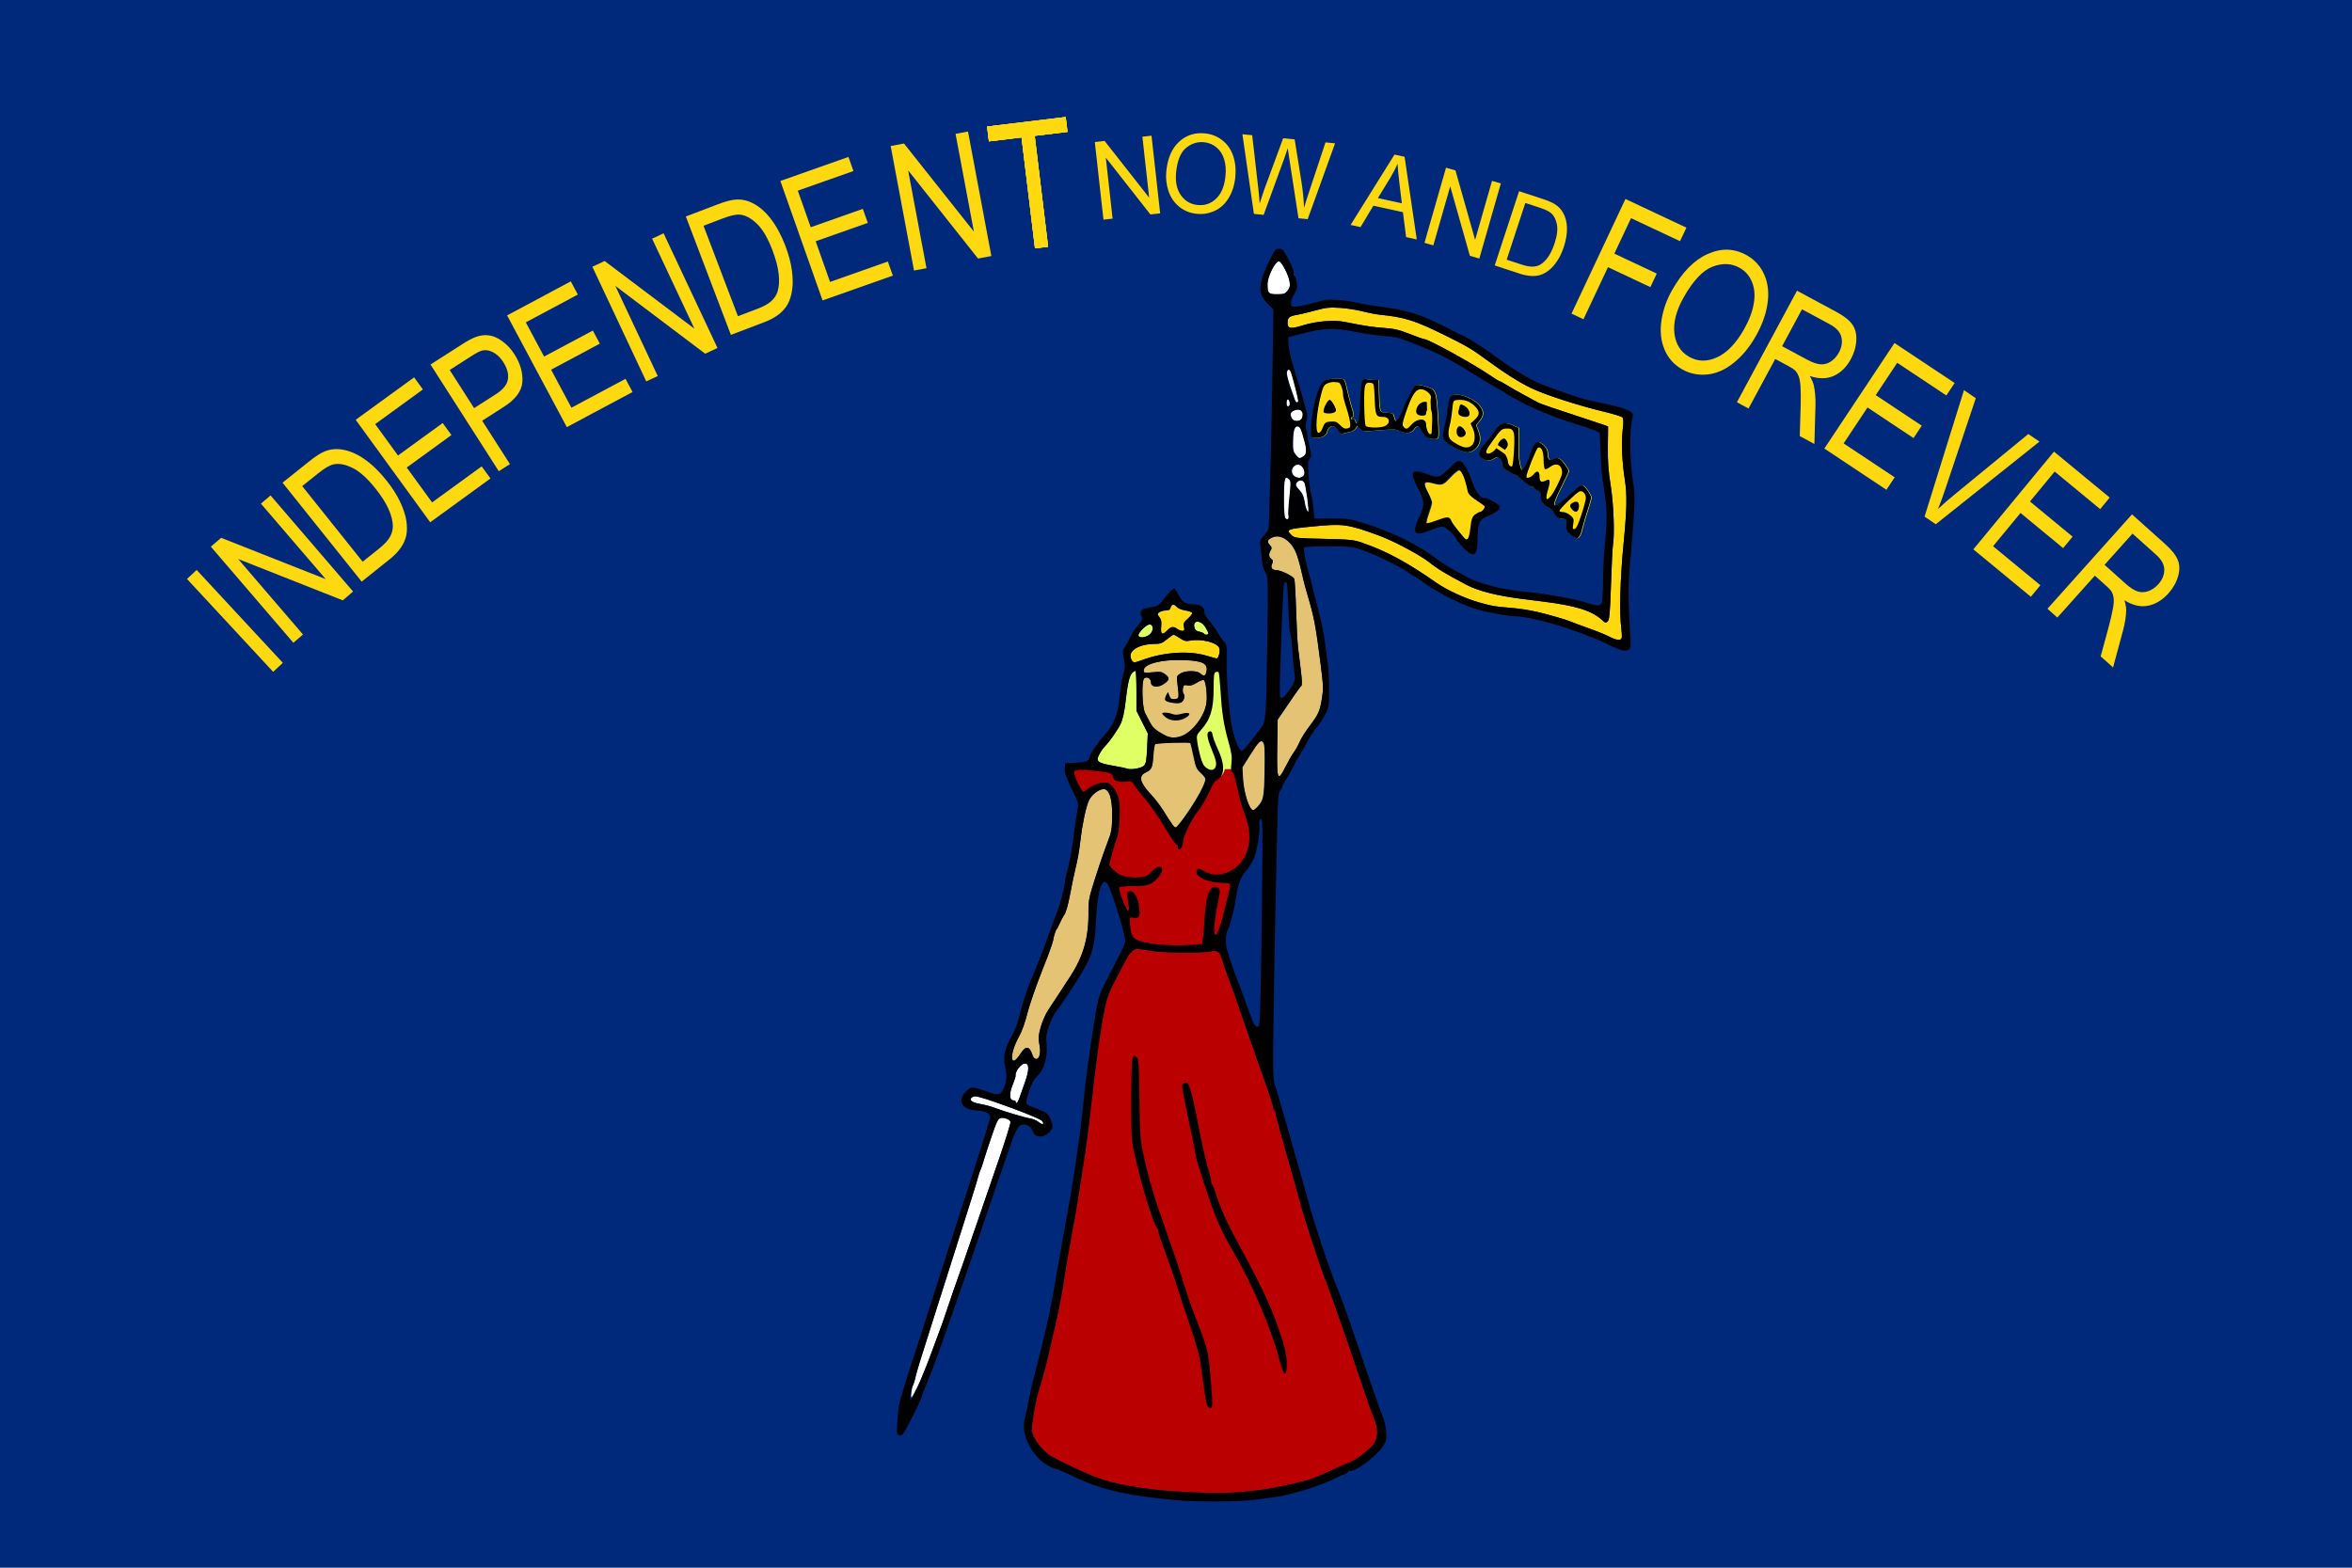 <?xml version="1.0" encoding="UTF-8" standalone="no"?>
<svg xmlns="http://www.w3.org/2000/svg" xmlns:dc="http://purl.org/dc/elements/1.1/" xmlns:cc="http://creativecommons.org/ns#" xmlns:rdf="http://www.w3.org/1999/02/22-rdf-syntax-ns#" xmlns:sodipodi="http://sodipodi.sourceforge.net/DTD/sodipodi-0.dtd" width="960" height="640" viewBox="0 0 1328.74 885.827" version="1.0">
  <rect style="opacity:1;fill:#00297b;fill-opacity:1;stroke:none" width="1328.74" height="885.827"/>
  <path style="fill:#ba0000;fill-opacity:1" d="M 710.995,842.086 C 720.329,840.942 738.942,836.746 743.33,834.797 C 744.615,834.226 749.357,832.097 753.868,830.065 C 758.379,828.032 762.677,826.157 763.418,825.896 C 766.404,824.847 774.601,818.308 776.295,815.623 C 778.704,811.807 778.659,807.042 776.159,801.176 C 775.11,798.715 772.46,791.334 770.27,784.772 C 761.965,759.885 752.079,731.554 749.196,724.376 C 745.681,715.625 736.449,687.197 733.82,677.029 C 732.813,673.133 729.446,661.105 726.338,650.3 C 723.231,639.495 720.688,630.036 720.688,629.28 C 720.688,628.524 720.352,627.698 719.942,627.445 C 719.532,627.191 719.196,626.358 719.196,625.593 C 719.196,624.828 717.975,620.738 716.483,616.503 C 714.99,612.268 712.357,604.777 710.632,599.856 C 708.907,594.935 706.418,587.889 705.101,584.198 C 703.784,580.507 701.346,573.461 699.683,568.54 C 698.02,563.619 695.565,556.74 694.226,553.255 C 692.888,549.769 691.241,544.995 690.567,542.647 C 689.144,537.696 687.811,536.687 683.866,537.577 C 678.872,538.703 657.408,538.497 650.28,537.254 C 646.657,536.622 643.05,536.105 642.264,536.105 C 640.65,536.105 638.03,538.666 636.416,541.82 C 635.821,542.983 633.209,547.916 630.612,552.782 C 627.023,559.505 625.534,563.257 624.41,568.406 C 622.008,579.413 619.055,600.326 616.285,625.953 C 615.172,636.245 613.393,649.582 611.759,659.879 C 610.945,665.006 609.95,671.381 609.547,674.046 C 608.473,681.157 606.936,690.01 604.368,703.871 C 603.114,710.638 601.765,718.523 601.369,721.394 C 600.265,729.41 598.42,739.102 596.046,749.355 C 594.859,754.481 593.243,761.527 592.454,765.013 C 591.665,768.499 590.143,774.371 589.071,778.061 C 587.999,781.752 586.667,786.385 586.109,788.356 C 585.552,790.327 584.513,795.589 583.8,800.048 C 582.59,807.617 582.586,808.368 583.737,811.376 C 584.415,813.148 586.739,816.443 588.901,818.698 C 592.365,822.311 594.472,823.568 606.617,829.269 C 622.887,836.905 629.382,838.714 650.599,841.517 C 661.071,842.901 682.952,843.892 694.218,843.493 C 698.319,843.348 705.868,842.715 710.995,842.086 z " id="path1634"/>
  <path style="fill:#ffffff;fill-opacity:1" d="M 518.763,782.645 C 520.575,778.851 524.136,770.043 526.675,763.072 C 529.214,756.1 531.692,749.39 532.181,748.159 C 532.67,746.929 534,743.07 535.136,739.585 C 536.271,736.099 537.983,731.066 538.939,728.4 C 543.098,716.8 545.723,709.254 554.89,682.544 C 560.238,666.96 564.964,653.204 565.391,651.973 C 568.016,644.406 571.371,633.514 571.371,632.557 C 571.371,631.156 567.875,629.757 565.723,630.297 C 564.424,630.623 563.468,632.589 560.717,640.591 C 558.846,646.031 556.732,652.495 556.019,654.956 C 555.306,657.416 554.488,659.765 554.202,660.175 C 553.916,660.585 553.455,661.927 553.179,663.158 C 552.903,664.388 550.863,671.099 548.647,678.07 C 546.43,685.042 542.394,697.792 539.678,706.404 C 536.962,715.016 532.111,730.283 528.898,740.33 C 520.273,767.3 517.77,775.453 517.223,778.357 C 516.952,779.793 516.442,781.336 516.091,781.788 C 515.288,782.817 514.329,789.542 514.984,789.542 C 515.25,789.542 516.95,786.438 518.763,782.645 z " id="path1628"/>
  <path style="fill:#ffffff;fill-opacity:1" d="M 589.273,634.568 C 589.273,634.208 588.854,633.568 588.341,633.146 C 586.795,631.873 574.689,627.044 562.507,622.843 C 553.575,619.762 550.711,619.053 549.6,619.647 C 546.776,621.158 548.369,622.838 553.49,623.748 C 556.152,624.221 559.672,625.132 561.312,625.772 C 566.266,627.706 578.903,631.515 581.753,631.934 C 583.224,632.149 585.265,632.959 586.291,633.733 C 588.362,635.296 589.273,635.551 589.273,634.568 z " id="path1626"/>
  <path style="fill:#ffffff;fill-opacity:1" d="M 575.751,620.771 C 576.209,619.438 577.649,615.365 578.953,611.72 C 581.526,604.524 581.549,600.825 579.021,600.825 C 576.823,600.825 573.306,605.492 573.742,607.83 C 573.81,608.197 573.016,610.621 571.977,613.217 C 569.974,618.22 570.253,621.703 572.657,621.703 C 573.283,621.703 573.794,622.038 573.794,622.449 C 573.794,624.067 574.965,623.063 575.751,620.771 z " id="path1624"/>
  <path style="fill:#e4c374;fill-opacity:1" d="M 576.409,595.537 C 579.492,590.737 581.587,590.918 583.268,596.128 C 583.725,597.544 584.494,598.365 585.365,598.365 C 587.346,598.365 588.134,594.713 587.171,589.993 C 586.497,586.688 586.612,585.231 587.93,580.429 C 588.822,577.176 590.668,572.989 592.267,570.594 C 593.797,568.3 596.375,564.383 597.995,561.889 C 599.615,559.396 602.545,554.908 604.505,551.916 C 612.189,540.191 615.201,529.353 614.907,514.482 C 614.822,510.208 615.306,507.22 616.957,501.806 C 619.557,493.281 623.3,482.194 625.641,476.082 C 628.035,469.83 628.265,468.445 628.294,460.055 C 628.326,451.071 626.584,445.884 623.535,445.884 C 620.825,445.884 616.848,448.902 615.245,452.174 C 613.591,455.551 611.567,464.946 610.4,474.666 C 609.547,481.773 608.989,484.854 607.107,492.859 C 606.48,495.524 605.246,501.55 604.363,506.249 C 603.434,511.197 602.161,515.632 601.338,516.788 C 600.556,517.886 599.222,520.405 598.372,522.387 C 597.185,525.157 596.668,525.737 596.137,524.896 C 595.66,524.143 595.442,525.029 595.434,527.742 C 595.424,530.934 594.195,534.759 588.962,547.874 C 585.409,556.78 581.562,567.873 580.412,572.526 C 579.137,577.686 577.313,582.788 575.737,585.607 C 569.974,595.912 570.564,604.636 576.409,595.537 z " id="path1622"/>
  <path style="fill:#e0ff64;fill-opacity:1;fill-rule:evenodd;stroke:#000000;stroke-width:0.918px;stroke-linecap:butt;stroke-linejoin:miter;stroke-opacity:1" d="M 691.031,376.092 L 683.778,376.681 L 683.778,396.872 L 677.701,410.79 L 672.996,416.671 L 678.681,433.725 L 683.582,439.41 L 688.874,436.666 L 690.247,441.763 L 698.676,437.45 L 699.068,427.06 L 692.207,400.4 L 691.031,376.092 z " id="path6975"/>
  <path style="fill:#ba0000;fill-opacity:1" d="M 609.516,433.488 C 607.263,433.562 606.207,433.977 606.057,434.749 C 606.054,434.761 606.063,434.796 606.057,434.808 C 605.148,436.648 609.031,447.516 611.187,446.066 C 611.193,446.062 610.28,446.483 611.217,446.095 C 611.233,446.088 611.261,446.117 611.275,446.124 C 611.289,446.13 611.321,446.15 611.334,446.153 C 611.338,446.154 610.722,446.545 610.726,446.546 C 610.746,446.546 611.819,449.294 611.843,449.29 C 612.346,449.193 614.85,446.813 616,445.845 C 618.364,443.856 619.767,443.569 623.145,443.562 C 625.92,443.556 630.184,445.272 631.366,450.199 C 632.568,455.208 632.367,469.283 630.713,473.243 C 629.676,475.725 626.462,487.12 626.462,488.341 C 626.462,489.478 630.244,494.28 632.714,495.312 C 635.915,496.648 644.011,497.459 647.032,496.31 C 648.134,495.891 650.686,493.931 651.745,492.673 C 653.967,490.032 653.816,490.284 653.816,492.578 C 653.816,494.98 653.66,497.531 650.473,499.101 C 648.087,500.276 645.794,500.604 639.86,500.626 C 636.022,500.639 632.99,500.907 632.237,501.271 C 632.231,501.274 632.214,501.297 632.208,501.3 C 632.197,501.306 632.159,501.323 632.149,501.329 C 632.145,501.332 632.124,501.355 632.12,501.358 C 632.113,501.365 632.096,501.381 632.091,501.388 C 632.087,501.395 632.064,501.41 632.062,501.417 C 632.06,501.422 632.063,501.441 632.062,501.446 C 632.06,501.452 632.063,501.47 632.062,501.476 C 632.058,501.495 632.064,501.541 632.062,501.564 C 631.933,503.403 635.722,513.484 636.928,514.522 C 636.933,514.526 636.953,514.548 636.958,514.551 C 636.967,514.558 636.978,514.575 636.987,514.581 C 636.991,514.583 637.012,514.579 637.016,514.581 C 637.02,514.582 637.041,514.609 637.046,514.61 C 637.225,514.67 637.371,514.677 637.485,514.639 C 637.493,514.636 637.507,514.614 637.515,514.61 C 637.518,514.608 637.54,514.612 637.544,514.61 C 637.551,514.606 637.566,514.586 637.573,514.581 C 637.58,514.575 637.596,514.557 637.603,514.551 C 637.606,514.548 637.629,514.555 637.632,514.551 C 637.635,514.548 637.629,514.526 637.632,514.522 C 637.868,514.209 637.857,513.346 637.603,511.62 C 636.523,504.304 636.583,503.704 638.658,503.704 C 641.11,503.704 640.82,507.704 641.436,513.672 C 641.938,518.535 643.489,518.461 639.977,517.714 C 639.363,517.583 636.493,518.418 636.168,518.408 C 635.582,518.389 637.228,519.358 638.541,518.685 C 638.56,518.675 638.472,518.709 638.453,518.715 C 638.446,518.716 638.43,518.712 638.423,518.715 C 638.412,518.719 638.376,518.738 638.365,518.744 C 638.359,518.747 638.341,518.77 638.335,518.773 C 638.32,518.783 638.29,518.791 638.277,518.802 C 638.272,518.807 638.252,518.827 638.248,518.832 C 638.227,518.854 638.205,518.892 638.189,518.92 C 638.183,518.931 638.165,518.966 638.16,518.978 C 638.154,518.991 638.135,519.023 638.13,519.037 C 638.122,519.066 638.142,518.775 638.136,518.808 C 638.061,519.252 638.567,516.482 638.335,517.814 C 637.023,525.367 639.678,530.804 643.056,532.025 C 647.719,533.709 659.611,535.183 669.911,534.81 C 674.906,534.629 679.248,534.269 679.879,533.989 C 679.893,533.982 679.928,533.966 679.937,533.96 C 679.939,533.957 679.964,533.933 679.966,533.93 C 680.237,533.514 681.695,531.135 681.895,528.292 C 683.217,509.468 682.613,506.15 684.716,502.942 C 686.102,500.826 684.776,503.213 686.171,504.894 C 686.898,505.77 682.555,507.91 681.653,511.982 C 679.62,521.173 685.162,529.649 687.864,529.566 C 688.168,529.557 687.611,528.689 687.736,528.8 C 687.74,528.803 687.76,528.826 687.765,528.829 C 687.778,528.839 687.81,528.85 687.824,528.858 C 687.832,528.863 687.844,528.884 687.853,528.888 C 687.857,528.889 687.878,528.886 687.882,528.888 C 687.887,528.889 687.907,528.887 687.912,528.888 C 687.916,528.889 687.936,528.916 687.941,528.917 C 687.945,528.917 687.966,528.917 687.97,528.917 C 687.975,528.917 684.564,529.016 684.569,529.015 C 684.573,529.014 688.024,528.889 688.029,528.888 C 688.033,528.886 688.054,528.889 688.058,528.888 C 688.063,528.886 687.691,530.458 687.695,530.456 C 687.7,530.454 688.112,528.861 688.117,528.858 C 688.131,528.85 688.161,528.84 688.175,528.829 C 688.18,528.825 686.692,529.828 686.685,529.829 C 682.378,530.217 685.485,532.696 685.49,532.691 C 685.8,532.392 683.842,531.972 684.457,530.503 C 685.246,528.617 690.52,527.613 691.504,523.42 C 692.489,519.227 695.009,505.835 695.563,503.792 C 696.118,501.749 696.377,499.791 696.15,499.424 C 696.148,499.421 696.152,499.397 696.15,499.394 C 696.145,499.389 696.126,499.371 696.12,499.365 C 695.74,499.021 693.716,498.749 691.488,498.749 C 684.103,498.749 678.339,496.107 678.339,493.043 C 678.339,490.781 678.91,492.085 681.718,493.82 C 690.766,499.412 702.726,491.452 706.176,479.986 C 708.308,472.905 707.649,466.96 703.538,456.151 C 702.678,453.889 701.257,448.401 700.371,443.955 C 699.457,439.361 698.328,435.645 697.645,434.983 C 697.64,434.979 697.621,434.959 697.616,434.954 C 697.48,434.849 697.366,434.731 697.264,434.602 L 691.957,434.602 C 691.674,436.05 691.091,437.257 690.169,438.179 C 689.172,439.176 688.05,440.005 687.648,440.055 C 687.642,440.056 687.624,440.055 687.618,440.055 C 687.615,440.056 687.592,440.055 687.589,440.055 C 687.586,440.056 687.563,440.054 687.56,440.055 C 687.553,440.058 687.538,440.081 687.53,440.085 C 687.078,440.357 684.733,440.408 683.657,442.845 C 681.376,448.011 676.926,455.476 674.664,458.035 C 672.465,460.521 666.796,471.229 666.796,473.221 C 666.796,475.324 668.295,478.467 667.419,479.253 C 667.33,479.329 665.841,478.044 665.753,478.086 C 665.683,478.117 666.96,479.51 666.891,479.517 C 666.831,479.52 666.744,479.505 666.686,479.488 C 666.523,479.431 666.363,479.309 666.246,479.165 C 666.223,479.136 666.178,479.08 666.158,479.048 C 666.118,478.982 666.071,478.887 666.041,478.813 C 665.936,478.542 665.897,478.217 665.953,477.904 C 665.995,477.667 665.98,477.424 665.923,477.23 C 665.896,477.143 665.851,477.038 665.806,476.966 C 665.727,476.847 665.603,476.735 665.484,476.673 C 665.462,476.663 665.418,476.652 665.396,476.644 C 665.357,476.632 665.29,476.62 665.249,476.614 C 665.232,476.613 665.207,476.615 665.19,476.614 C 665.178,476.614 665.147,476.591 665.132,476.585 C 665.088,476.566 665.019,476.52 664.956,476.468 C 664.022,475.654 661.2,471.477 658.271,466.5 C 655.012,460.96 650.268,454.006 647.717,451.079 C 645.166,448.151 642.219,444.434 641.179,442.811 C 639.346,439.951 639.192,439.877 635.785,440.261 C 631.31,440.765 629.073,439.908 628.455,437.446 C 627.909,435.27 627.408,435.117 618.458,434.104 C 614.423,433.647 611.504,433.423 609.516,433.488 z " id="path1618" sodipodi:nodetypes="csssssssssssssssssssssssssssssssssssssssssssssssssssssssssssssssssssssssssssssssssssssssssssssssssccsssssssssssssssssssssssssssssssc"/>
  <path style="fill:#e4c374;fill-opacity:1" d="M 671.348,458.485 C 676.97,450.161 680.895,442.671 680.94,440.179 C 680.95,439.645 679.75,438.103 678.275,436.751 C 675.892,434.568 675.434,433.523 674.18,427.407 C 673.403,423.619 672.609,420.264 672.415,419.95 C 671.982,419.249 653.224,419.859 652.417,420.6 C 652.098,420.893 651.653,423.778 651.427,427.011 C 650.937,434.018 650.5,434.98 647.058,436.613 C 642.85,438.61 643.729,442.214 650.085,449.026 C 652.214,451.308 655.204,455.166 656.729,457.601 C 662.433,466.705 663.108,467.619 664.132,467.619 C 664.708,467.619 667.955,463.509 671.348,458.485 z " id="path1616"/>
  <path style="fill:#e4c374;fill-opacity:1" d="M 710.101,456.18 C 713.814,452.246 714.103,450.85 714.378,435.489 C 714.58,424.242 714.415,420.648 713.649,419.619 C 712.227,417.707 710.966,418.9 705.933,426.914 L 701.719,433.625 L 702.076,439.963 C 702.537,448.132 705.698,457.858 707.892,457.858 C 708.236,457.858 709.23,457.103 710.101,456.18 z " id="path1614"/>
  <path style="fill:#e4c374;fill-opacity:1" d="M 726.352,433.022 C 727.837,430.049 729.86,426.541 730.847,425.227 C 731.834,423.913 733.325,421.243 734.161,419.293 C 734.997,417.343 737.471,413.385 739.66,410.498 C 744.897,403.588 745.659,401.903 746.807,394.696 C 747.677,389.234 747.609,387.307 746.132,375.682 C 743.329,353.616 742.401,348.728 738.583,335.904 C 737.728,333.033 736.729,329.343 736.362,327.702 C 734.778,320.615 734.041,317.774 732.815,314.018 C 730.162,305.894 723.552,301.204 718.463,303.836 C 715.896,305.163 715.679,306.116 717.486,308.112 C 718.524,309.26 718.592,309.782 717.859,310.957 C 716.603,312.967 716.738,314.7 718.235,315.795 C 719.288,316.565 719.363,317.05 718.665,318.581 C 717.68,320.744 718.573,322.092 721.023,322.14 C 723.677,322.192 730.633,325.602 731.198,327.127 C 731.495,327.931 731.952,335.77 732.215,344.549 C 732.477,353.327 732.971,362.859 733.313,365.729 C 733.655,368.6 734.38,374.576 734.924,379.01 C 735.576,384.326 735.659,387.246 735.169,387.585 C 734.759,387.867 733.064,390.111 731.401,392.572 C 729.738,395.032 726.899,399.196 725.092,401.824 L 721.806,406.602 L 721.575,421.489 C 721.272,441.043 721.759,442.217 726.352,433.022 z " id="path1612"/>
  <path style="fill:#e0ff64;fill-opacity:1" d="M 646.21,432.709 C 647.422,431.497 647.727,429.86 648.051,422.832 L 648.44,414.408 L 645.232,408.022 L 642.024,401.636 L 642.024,390.642 C 642.024,384.596 641.806,379.43 641.54,379.164 C 641.273,378.897 640.383,379.401 639.562,380.282 C 637.968,381.993 636.971,386.559 635.673,398.079 C 635.24,401.928 634.19,406.626 633.341,408.518 C 631.782,411.991 627.081,418.775 624.135,421.804 C 623.256,422.708 621.893,424.642 621.107,426.102 C 618.901,430.197 619.95,431.106 628.647,432.638 C 632.687,433.35 636.343,434.096 636.771,434.297 C 638.599,435.154 644.811,434.108 646.21,432.709 z " id="path1610"/>
  <path style="fill:#e4c374;fill-opacity:1" d="M 668.381,415.525 C 674.399,412.695 680.351,404.583 681.513,397.627 C 682.214,393.428 681.247,384.726 680.027,384.258 C 679.502,384.056 677.713,384.748 676.053,385.796 C 673.864,387.178 672.439,387.582 670.865,387.267 C 668.934,386.881 668.651,387.067 668.288,388.957 C 668.064,390.125 668.224,391.496 668.643,392.003 C 669.777,393.373 668.717,396.501 666.927,397.069 C 664.679,397.783 658.783,396.748 658.327,395.56 C 658.114,395.006 658.369,393.771 658.892,392.816 L 659.844,391.081 L 660.597,393.167 C 661.228,394.913 661.719,395.217 663.617,395.031 C 666.162,394.781 666.208,394.535 665.213,386.545 C 664.665,382.145 664.71,381.968 666.705,380.661 C 669.48,378.843 676.083,378.737 678.008,380.48 C 679.91,382.201 680.909,382.092 681.428,380.105 C 682.759,375.016 679.897,373.395 668.867,372.99 C 656.177,372.524 646.125,375.11 646.125,378.84 C 646.125,380.267 646.43,380.329 651.158,379.867 C 655.626,379.431 656.421,379.557 658.241,380.995 C 660.939,383.125 660.829,384.122 657.647,386.386 C 654.283,388.78 650.237,388.34 650.207,385.578 C 650.183,383.355 647.954,382.043 646.398,383.334 C 644.799,384.661 645.214,399.759 646.939,403.011 C 647.592,404.241 648.879,406.664 649.799,408.395 C 651.377,411.363 653.241,412.925 658.447,415.639 C 661.352,417.154 665.006,417.112 668.381,415.525 z " id="path1608"/>
  <path style="fill:#ffd90f;fill-opacity:1" d="M 645.538,372.856 C 657.478,368.471 671.8,367.527 681.54,370.483 C 684.409,371.354 687.018,372.067 687.337,372.067 C 688.335,372.067 689.395,368.319 688.925,366.449 C 688.1,363.162 678.886,360.736 672.119,362.025 C 669.9,362.448 668.886,362.188 666.541,360.594 C 664.964,359.522 663.389,358.646 663.04,358.646 C 662.692,358.646 660.974,359.82 659.222,361.255 C 656.44,363.535 655.519,363.865 651.938,363.865 C 644.711,363.865 638.669,366.876 638.669,370.477 C 638.669,372.428 639.825,374.304 641.027,374.304 C 641.339,374.304 643.369,373.652 645.538,372.856 z " id="path1602"/>
  <path style="fill:#ffd90f;fill-opacity:1" d="M 916.197,360.323 C 916.343,359.606 916.226,357.237 915.938,355.06 C 914.806,346.513 915.315,326.717 917.149,307.943 C 919.115,287.822 919.287,279.705 917.93,271.034 C 916.387,261.172 915.912,250.267 916.711,243.073 C 917.237,238.349 917.189,236.501 916.525,235.812 C 916.035,235.305 911.28,233.849 905.959,232.577 C 891.699,229.17 873.396,223.254 865.396,219.468 C 858.467,216.188 849.874,210.763 839.565,203.159 C 831.568,197.26 828.645,195.534 816.501,189.536 C 799.384,181.083 793.44,179.195 779.727,177.852 C 777.546,177.638 773.016,176.761 769.661,175.902 C 766.306,175.044 760.518,174.158 756.799,173.934 C 751.031,173.587 749.004,173.809 743.005,175.447 C 739.138,176.503 734.637,177.585 733.004,177.851 C 728.435,178.598 727.398,179.417 727.398,182.281 C 727.398,185.801 728.877,186.04 736.387,183.738 C 743.773,181.474 753.597,180.67 759.46,181.851 C 770.793,184.134 775.862,184.911 782.089,185.322 C 787.579,185.685 790.339,186.339 796.319,188.698 C 800.4,190.308 804.134,191.625 804.616,191.625 C 807.005,191.625 832.196,205.502 842.086,212.266 C 844.675,214.036 847.042,215.485 847.346,215.485 C 847.65,215.485 849.402,216.439 851.239,217.604 C 853.077,218.77 857.589,221.336 861.265,223.307 C 864.941,225.278 868.453,227.179 869.068,227.532 C 870.181,228.171 880.676,231.75 896.283,236.814 C 900.794,238.278 905.383,239.812 906.48,240.223 L 908.475,240.971 L 908.344,252.275 C 908.243,261.008 908.608,266.037 909.948,274.39 C 911.628,284.853 912.259,302.222 911.181,308.316 C 910.963,309.546 910.485,319.406 910.118,330.226 C 909.567,346.464 909.247,350.103 908.283,351.066 C 907.223,352.126 906.925,352.059 905.055,350.339 C 899.33,345.076 890.424,342.273 872.05,339.952 C 868.974,339.563 863.774,338.91 860.493,338.499 C 845.751,336.656 835.253,334.014 828.431,330.431 C 817,324.428 812.063,321.436 807.386,317.678 C 802.413,313.683 786.946,305.476 778.847,302.535 C 761.132,296.103 758.815,295.795 741.192,297.519 C 726.915,298.915 726.256,299.206 729.822,302.541 C 731.394,304.012 732.533,304.134 747.903,304.483 C 762.878,304.823 764.772,305.017 769.643,306.704 C 783.379,311.462 794.725,317.594 811.654,329.412 C 817.367,333.399 827.857,338.225 835.449,340.358 C 842.999,342.48 844.427,342.734 852.291,343.355 C 858.522,343.847 864.139,344.719 869.813,346.075 C 875.27,347.38 885.727,350.451 887.336,351.222 C 888.156,351.615 892.608,353.275 897.23,354.911 C 901.852,356.548 907.22,358.713 909.16,359.723 C 913.383,361.921 915.831,362.13 916.197,360.323 z " id="path1600"/>
  <path style="fill:#e0ff64;fill-opacity:1" d="M 649.421,358.559 C 651.74,356.735 651.879,353.238 649.65,352.816 C 648.097,352.521 643.143,357.187 643.143,358.944 C 643.143,360.702 646.998,360.465 649.421,358.559 z " id="path1598"/>
  <path style="fill:#e0ff64;fill-opacity:1" d="M 682.661,357.943 C 682.661,357.556 681.955,356.044 681.093,354.582 C 678.512,350.208 673.663,350.155 674.757,354.513 C 675.106,355.904 675.877,356.581 677.477,356.901 C 678.705,357.146 679.89,357.639 680.111,357.996 C 680.65,358.869 682.661,358.827 682.661,357.943 z " id="path1596"/>
  <path style="fill:#ffd90f;fill-opacity:1" d="M 659.546,356.232 C 661.532,354.119 663.002,353.927 665.095,355.51 C 665.891,356.112 667.176,356.605 667.95,356.605 C 669.133,356.605 669.278,356.24 668.856,354.321 C 668.417,352.319 668.702,351.736 671.162,349.61 C 672.758,348.23 673.746,346.822 673.451,346.345 C 673.166,345.884 671.39,345.275 669.503,344.992 C 667.604,344.708 665.542,343.857 664.881,343.085 C 663.334,341.278 662.003,341.315 661.41,343.184 C 661.15,344.004 660.708,344.713 660.428,344.76 C 660.148,344.807 658.969,344.956 657.807,345.093 C 656.645,345.229 655.224,345.731 654.648,346.209 C 653.761,346.945 653.81,347.341 654.977,348.824 C 656.042,350.177 656.27,351.419 655.99,354.334 C 655.569,358.713 656.666,359.298 659.546,356.232 z " id="path1594"/>
  <path style="fill:#00297b;fill-opacity:1" d="M 904.832,340.8 C 905.256,340.006 905.615,334.722 905.63,329.056 C 905.645,323.39 905.97,315.399 906.352,311.298 C 907.904,294.649 907.971,290.401 906.823,281.1 C 906.19,275.974 905.463,270.941 905.207,269.916 C 904.952,268.891 904.517,262.727 904.241,256.219 L 903.739,244.385 L 900.011,242.894 C 897.961,242.074 894.773,240.961 892.928,240.422 C 882.205,237.288 869.054,232.191 861.239,228.142 C 856.318,225.592 851.826,223.127 851.258,222.664 C 850.69,222.202 848.431,220.816 846.238,219.586 C 844.045,218.356 837.967,214.725 832.731,211.517 C 820.692,204.142 822.084,204.946 814.429,200.945 C 808.8,198.002 793.541,191.839 788.913,190.638 C 788.092,190.426 784.569,190.042 781.084,189.787 C 777.598,189.531 770.384,188.455 765.053,187.396 C 753.55,185.11 747.871,185.329 735.6,188.536 L 727.771,190.581 L 727.93,194.272 C 728.101,198.243 729.564,204.057 733.362,215.858 C 734.682,219.959 735.909,224.153 736.09,225.178 C 736.27,226.204 736.974,228.804 737.654,230.956 C 738.665,234.153 738.737,235.446 738.052,238.015 C 737.524,239.992 737.467,241.636 737.898,242.441 C 738.274,243.145 738.578,244.498 738.573,245.448 C 738.568,246.397 739.131,249.599 739.824,252.562 C 740.987,257.534 740.99,258.053 739.874,259.287 C 738.823,260.448 738.75,261.701 739.317,268.811 C 739.676,273.315 740.319,278.138 740.746,279.53 C 741.173,280.921 741.747,284.532 742.02,287.553 L 742.518,293.046 L 751.56,292.98 C 761.277,292.909 762.144,293.031 770.645,295.664 C 785.136,300.152 799.709,307.112 809.194,314.075 C 812.95,316.833 817.808,320.059 819.99,321.246 C 822.172,322.432 826.138,324.603 828.804,326.07 C 835.805,329.922 848.974,333.226 861.984,334.394 C 872.59,335.346 890.086,338.516 897.092,340.753 C 902.741,342.557 903.887,342.564 904.832,340.8 z " id="path1592"/>
  <path style="fill:#ffd90f;fill-opacity:1" d="M 831.06,298.727 C 831.691,293.533 832.093,292.366 833.67,291.157 C 834.695,290.371 835.901,289.72 836.35,289.711 C 837.608,289.685 839.624,287.142 839.038,286.32 C 838.751,285.918 836.594,284.333 834.244,282.797 C 831.215,280.818 829.848,279.408 829.549,277.953 C 827.985,270.334 826.039,265.834 824.309,265.834 C 823.693,265.834 821.471,267.68 819.372,269.935 C 815.292,274.319 814.648,274.527 809.452,273.137 C 804.466,271.804 803.915,272.848 806.758,278.242 C 808.024,280.645 809.061,283.241 809.062,284.012 C 809.063,284.783 808.237,287.706 807.226,290.508 C 806.215,293.311 805.689,295.79 806.057,296.017 C 806.425,296.244 808.969,295.586 811.712,294.554 C 817.723,292.291 819.256,292.215 819.87,294.151 C 820.287,295.464 822.414,298.332 826.979,303.737 C 829.336,306.528 830.249,305.407 831.06,298.727 z " id="path1588"/>
  <g id="g7859" style="fill:#ffff00;fill-opacity:1" transform="matrix(0.918,0,0,0.918,79.416,186.727)">
    <path id="path1586" d="M 880.212,125.588 C 877.906,123.474 877.585,122.699 877.774,119.702 C 877.989,116.289 877.959,116.247 875.112,116.008 C 872.753,115.81 871.874,115.186 870.248,112.555 C 869.157,110.789 867.889,109.344 867.432,109.344 C 866.974,109.344 865.597,108.415 864.373,107.279 C 862.232,105.294 861.793,104.082 862.104,101.02 C 862.187,100.202 861.368,99.203 860.166,98.655 C 859.021,98.134 858.084,97.4 858.084,97.025 C 858.084,96.65 857.444,96.339 856.662,96.334 C 855.88,96.329 853.46,94.684 851.285,92.678 C 849.109,90.671 846.98,89.03 846.554,89.03 C 846.128,89.03 844.16,88.081 842.181,86.921 C 839.261,85.21 838.583,84.377 838.583,82.498 C 838.583,81.035 837.926,79.724 836.796,78.932 C 835.21,77.821 834.8,77.816 833.168,78.886 C 830.764,80.461 828.451,80.412 825.887,78.732 C 823.124,76.921 823.739,73.722 827.643,69.603 C 829.231,67.927 831.705,64.76 833.141,62.565 C 836.877,56.856 839.076,55.996 844.247,58.22 L 848.334,59.978 L 848.43,66.582 C 848.483,70.214 848.454,73.545 848.366,73.985 C 847.884,76.402 849.424,85.78 850.303,85.78 C 851.435,85.78 854.051,80.779 856.031,74.83 C 858.297,68.024 860.029,67.162 863.931,70.9 C 865.446,72.352 866.214,73.917 866.222,75.572 C 866.24,79.232 867.243,80.466 869.303,79.363 C 872.198,77.814 873.847,78.455 876.57,82.189 C 878.022,84.18 879.21,86.133 879.21,86.528 C 879.21,86.923 877.205,91.213 874.755,96.06 C 867.658,110.099 868.863,111.108 880.263,100.672 C 887.356,94.178 887.572,94.124 890.52,98.134 C 891.897,100.007 893.024,102.105 893.024,102.797 C 893.024,103.49 892.105,106.815 890.982,110.186 C 889.86,113.557 888.306,118.86 887.529,121.971 C 885.861,128.65 884.361,129.392 880.212,125.588 z " style="fill:#ffff00;fill-opacity:1"/>
    <path id="path1584" d="M 887.016,113.503 C 888.533,108.863 889.774,104.271 889.774,103.298 C 889.774,100.549 887.896,98.493 885.951,99.11 C 884.195,99.668 873.523,109.978 873.523,111.117 C 873.523,111.482 874.528,111.793 875.757,111.807 C 876.986,111.821 879.028,112.744 880.294,113.858 C 882.355,115.671 882.538,116.23 882.038,119.189 C 881.556,122.041 881.671,122.457 882.869,122.217 C 883.838,122.022 885.093,119.383 887.016,113.503 z " style="fill:#ffd90f;fill-opacity:1"/>
    <path id="path1582" d="M 881.395,110.325 C 879.578,108.318 879.664,107.155 881.712,106.059 C 884.352,104.646 885.853,105.685 885.559,108.722 C 885.26,111.825 883.4,112.541 881.395,110.325 z " style="fill:#ffff00;fill-opacity:1"/>
    <path id="path1580" d="M 868.032,102.234 C 870.29,99.688 875.148,89.759 875.148,87.69 C 875.148,82.668 871.581,81.033 867.546,84.207 C 866.373,85.13 865.044,85.657 864.592,85.378 C 864.141,85.099 863.772,82.586 863.772,79.793 C 863.772,74.401 862.422,71.375 860.368,72.163 C 859.378,72.543 853.176,88.017 853.201,90.046 C 853.219,91.482 856.131,90.48 857.716,88.493 C 859.851,85.814 861.334,86.554 861.334,90.297 C 861.334,93.297 862.484,93.839 865.463,92.245 C 867.747,91.022 868.119,92.708 866.641,97.581 C 864.769,103.754 865.251,105.368 868.032,102.234 z " style="fill:#ffd90f;fill-opacity:1"/>
    <path id="path1578" d="M 845.57,73.147 C 846.14,61.887 845.556,60.284 840.939,60.415 C 838.06,60.497 837.454,61.038 832.389,68.048 C 828.378,73.599 827.726,75.155 829.175,75.711 C 830.995,76.409 835.054,73.149 835.584,70.564 C 835.838,69.324 836.864,67.809 837.864,67.198 C 839.461,66.221 839.814,66.265 840.758,67.556 C 842.201,69.529 842.112,71.124 840.459,72.951 C 839.168,74.378 839.168,74.611 840.459,76.797 C 841.215,78.077 841.833,79.817 841.833,80.664 C 841.833,82.538 843.537,84.401 844.431,83.507 C 844.788,83.15 845.3,78.488 845.57,73.147 z " style="fill:#ffd90f;fill-opacity:1"/>
    <path id="path1576" d="M 809.082,72.22 C 801.526,68.19 800.785,66.621 802.76,58.841 C 803.594,55.558 804.5,50.791 804.774,48.249 C 805.565,40.899 806.367,39.465 809.687,39.465 C 814.153,39.465 820.819,42.426 823.754,45.715 C 826.995,49.346 827.144,52.262 824.265,55.684 L 822.135,58.215 L 823.535,61.882 C 825.365,66.673 824.666,70.413 821.43,73.136 C 818.128,75.915 815.668,75.732 809.082,72.22 z " style="fill:#ffff00;fill-opacity:1"/>
    <path id="path1574" d="M 819.351,70.948 C 821.541,69.347 821.984,64.324 820.271,60.526 L 818.802,57.266 L 821.379,54.911 C 824.712,51.867 824.637,49.642 821.09,46.296 C 818.144,43.519 814.629,42.378 810.475,42.851 C 808.178,43.113 808.097,43.28 807.568,48.809 C 807.269,51.937 806.638,55.959 806.166,57.747 C 804.552,63.858 804.983,66.49 807.915,68.415 C 813.78,72.267 816.672,72.908 819.351,70.948 z " style="fill:#ffd90f;fill-opacity:1"/>
    <path id="path1572" d="M 811.545,65.357 C 809.432,64.174 809.914,58.966 812.136,58.966 C 813.524,58.966 815.832,61.652 815.832,63.267 C 815.832,65.109 813.304,66.341 811.545,65.357 z " style="fill:#ffff00;fill-opacity:1"/>
    <path id="path1570" d="M 812.374,52.398 C 811.342,51.797 811.08,50.96 811.426,49.375 C 812.387,44.978 812.363,44.998 814.993,46.358 C 817.409,47.607 818.917,50.76 817.892,52.419 C 817.223,53.501 814.248,53.489 812.374,52.398 z " style="fill:#ffff00;fill-opacity:1"/>
    <path id="path1568" d="M 792.268,66.077 C 791.151,65.51 789.567,63.679 788.748,62.006 C 787.009,58.455 785.658,58.178 783.811,60.997 C 782.251,63.377 778.576,63.717 774.935,61.818 C 773.021,60.82 771.044,60.75 763.153,61.404 C 757.939,61.836 753.412,62.196 753.094,62.203 C 752.776,62.21 751.766,61.41 750.849,60.426 L 749.181,58.636 L 747.994,60.33 C 747.341,61.263 745.792,62.217 744.551,62.451 C 743.311,62.685 741.48,63.134 740.482,63.45 C 739.01,63.915 738.398,63.548 737.232,61.499 C 735.044,57.656 731.194,58.276 730.391,62.602 C 730.228,63.484 729.183,64.667 728.069,65.23 C 725.458,66.552 721.04,66.571 720.583,65.263 C 719.817,63.074 721.542,48.064 723.198,42.499 C 726.675,30.815 727.823,29.714 736.528,29.714 C 741.495,29.714 740.991,29.058 743.089,38.246 C 743.803,41.374 745.014,45.913 745.78,48.331 C 746.855,51.729 746.941,52.807 746.156,53.071 C 745.597,53.259 745.14,53.788 745.14,54.245 C 745.14,54.702 745.653,54.88 746.279,54.64 C 746.98,54.371 747.595,54.879 747.877,55.961 C 748.251,57.391 748.532,57.524 749.379,56.677 C 750.092,55.965 750.557,51.781 750.849,43.445 C 751.301,30.544 751.745,29.212 755.297,30.099 C 756.191,30.322 758.11,30.509 759.563,30.515 L 762.204,30.526 L 762.3,38.043 C 762.353,42.176 762.629,46.656 762.913,47.996 C 763.391,50.244 763.733,50.453 767.316,50.683 C 770.889,50.912 771.239,51.124 771.679,53.324 C 771.942,54.639 772.441,55.715 772.788,55.715 C 773.564,55.715 776.444,50.924 777.245,48.3 C 778.305,44.827 783.404,35.017 784.647,34.058 C 785.877,33.11 789.136,33.616 794.026,35.514 C 797.064,36.692 797.798,39.236 798.45,50.84 C 799.368,67.193 799.428,66.651 796.674,66.896 C 795.368,67.012 793.385,66.644 792.268,66.077 z " style="fill:#ffff00;fill-opacity:1"/>
    <path id="path1566" d="M 794.812,63.231 C 794.87,62.896 795.016,59.88 795.137,56.528 C 795.382,49.697 794.504,46.884 792.617,48.45 C 791.978,48.98 791.455,50.101 791.455,50.94 C 791.455,52.079 790.863,52.465 789.117,52.465 C 785.7,52.465 784.493,50.668 785.795,47.522 C 786.933,44.776 789.515,43.384 792.181,44.082 C 793.122,44.328 793.893,44.151 793.893,43.688 C 793.893,43.226 794.109,42.285 794.372,41.598 C 795.101,39.7 791.168,36.214 788.297,36.214 C 784.813,36.214 782.555,39.877 778.45,52.19 C 776.823,57.071 776.683,58.216 777.582,59.299 C 779.106,61.135 779.716,60.948 782.628,57.747 C 786.152,53.874 791.455,53.894 791.455,57.781 C 791.455,60.344 792.85,63.841 793.873,63.841 C 794.331,63.841 794.753,63.567 794.812,63.231 z " style="fill:#ffd90f;fill-opacity:1"/>
    <path id="path1564" d="M 727.368,60.794 C 729.012,56.629 729.317,56.362 732.732,56.108 C 735.638,55.891 736.503,56.22 738.559,58.323 C 740.425,60.232 741.43,60.678 742.98,60.289 C 744.812,59.829 744.95,59.486 744.564,56.329 C 744.332,54.427 743.27,50.285 742.203,47.123 C 741.137,43.961 740.265,40.45 740.265,39.322 C 740.265,36.45 738.665,32.172 737.545,32.048 C 737.03,31.991 735.828,31.86 734.874,31.757 C 733.919,31.654 732.066,32.021 730.756,32.572 C 728.752,33.414 728.152,34.397 726.984,38.754 C 723.859,50.409 722.957,63.028 725.25,63.028 C 725.93,63.028 726.883,62.023 727.368,60.794 z " style="fill:#ffd90f;fill-opacity:1"/>
    <path id="path1562" d="M 729.833,50.993 C 728.221,50.751 728.014,50.381 728.466,48.54 C 729.115,45.901 731.098,42.715 732.092,42.715 C 733.24,42.715 736.406,48.324 735.942,49.534 C 735.472,50.758 732.695,51.421 729.833,50.993 z " style="fill:#ffff00;fill-opacity:1"/>
    <path id="path1560" d="M 765.696,59.028 C 769.687,57.511 769.297,53.285 765.164,53.265 C 760.52,53.243 760.21,52.603 759.766,42.136 C 759.374,32.893 759.294,32.549 757.487,32.292 C 753.636,31.746 753.238,33.058 753.361,45.869 C 753.424,52.402 753.839,58.204 754.283,58.762 C 755.229,59.954 762.798,60.13 765.696,59.028 z " style="fill:#ffd90f;fill-opacity:1"/>
  </g>
  <g id="g7850" transform="matrix(0.918,0,0,0.918,79.407,186.709)" style="fill:#ffffff;fill-opacity:1">
    <path id="path1558" d="M 706.649,113.927 C 706.41,112.97 706.684,107.855 707.257,102.56 C 708.142,94.386 708.127,92.76 707.16,91.794 C 704.244,88.877 703.7,90.787 703.7,103.966 C 703.7,111.031 704.023,115.029 704.643,115.649 C 705.984,116.99 707.16,115.981 706.649,113.927 z " style="fill:#ffffff;fill-opacity:1"/>
    <path id="path1556" d="M 718.284,103.509 C 717.726,99.344 716.968,95.114 716.6,94.108 C 715.872,92.125 713.548,91.695 711.988,93.255 C 710.526,94.718 710.786,95.686 713.387,98.461 C 715.02,100.203 715.933,102.219 716.332,104.962 C 716.931,109.092 718.152,112.227 718.877,111.501 C 719.108,111.27 718.841,107.674 718.284,103.509 z " style="fill:#ffffff;fill-opacity:1"/>
    <path id="path1554" d="M 715.929,89.388 C 717.193,87.864 716.194,84.363 714.123,83.064 C 711.813,81.614 708.576,83.639 708.576,86.534 C 708.576,90.255 713.593,92.202 715.929,89.388 z " style="fill:#ffffff;fill-opacity:1"/>
    <path id="path1552" d="M 716.892,76.517 C 717.717,75.28 717.659,72.151 716.754,69.18 C 716.335,67.808 715.584,65.111 715.083,63.189 C 714.582,61.266 713.616,59.479 712.936,59.218 C 710.532,58.295 709.476,60.752 709.316,67.639 C 709.179,73.558 709.373,74.541 711.103,76.674 C 712.71,78.655 713.325,78.925 714.67,78.239 C 715.563,77.784 716.563,77.009 716.892,76.517 z " style="fill:#ffffff;fill-opacity:1"/>
    <path id="path1550" d="M 714.981,53.918 C 716.464,49.907 713.826,47.526 709.888,49.32 C 707.608,50.359 707.266,51.644 708.604,54.144 C 709.829,56.433 714.106,56.281 714.981,53.918 z " style="fill:#ffffff;fill-opacity:1"/>
    <path id="path1548" d="M 707.27,46.106 C 707.909,45.071 706.859,41.863 706.046,42.366 C 705.082,42.961 705.12,46.777 706.09,46.777 C 706.51,46.777 707.041,46.475 707.27,46.106 z " style="fill:#ffffff;fill-opacity:1"/>
    <path id="path1546" d="M 712.638,43.274 C 712.638,42.117 709.838,30.938 708.478,26.667 C 707.563,23.793 706.381,23.26 705.576,25.357 C 705.103,26.59 706.444,31.796 709.002,38.652 C 709.586,40.216 710.265,42.136 710.513,42.918 C 711.036,44.572 712.638,44.841 712.638,43.274 z " style="fill:#ffffff;fill-opacity:1"/>
  </g>
  <path style="fill:#ffffff;fill-opacity:1" d="M 727.403,164.235 C 728.698,162.588 728.917,161.597 728.54,159.082 C 727.975,155.314 723.954,147.633 722.547,147.633 C 720.394,147.633 716.065,156.24 716.065,160.519 C 716.065,165.721 716.58,166.274 721.429,166.274 C 725.302,166.274 725.981,166.042 727.403,164.235 z " id="path1544"/>
  <path style="fill:#000000" d="M 664.02,847.668 C 634.892,844.881 621.082,841.548 604.302,833.255 C 601.411,831.826 597.757,830.31 596.181,829.886 C 585.134,826.911 575.821,811.389 578.986,801.229 C 579.378,799.969 580.336,795.584 581.115,791.483 C 581.893,787.382 583.718,779.497 585.171,773.96 C 589.661,756.851 593.088,741.917 594.667,732.578 C 595.499,727.657 596.827,720.107 597.618,715.801 C 598.409,711.495 599.38,705.959 599.774,703.499 C 600.169,701.038 601.175,695.502 602.01,691.196 C 603.353,684.264 605.354,672.647 606.312,666.217 C 606.495,664.987 607.126,660.793 607.714,656.897 C 609.435,645.489 611.038,633.207 611.834,625.325 C 612.241,621.288 612.769,616.087 613.006,613.768 C 613.929,604.737 618.629,573.261 619.973,567.112 C 621.131,561.812 622.693,558.192 628.538,547.258 C 632.469,539.904 635.686,533.037 635.686,531.999 C 635.686,529.525 633.274,520.512 630,510.754 C 626.592,500.592 625.86,498.932 624.571,498.438 C 621.924,497.422 619.974,505.05 619.233,519.329 C 618.234,538.575 617.258,541.054 601.174,565.185 C 599.67,567.44 597.592,570.323 596.555,571.59 C 595.517,572.857 593.8,576.38 592.739,579.419 C 591.074,584.184 590.876,585.67 591.303,590.221 C 591.952,597.151 589.713,604.68 585.983,608.11 C 584.265,609.69 582.918,612.095 581.629,615.883 C 579.334,622.632 579.307,623.938 581.442,624.793 C 582.364,625.162 585.102,626.245 587.526,627.2 C 591.275,628.676 592.136,629.381 593.289,631.918 C 594.034,633.559 594.651,635.593 594.66,636.439 C 594.684,638.676 590.826,642.066 588.17,642.142 C 585.262,642.225 584.427,641.644 583.188,638.679 C 582.115,636.111 579.389,634.819 576.787,635.645 C 575.385,636.09 573.347,639.851 571.331,645.712 C 570.696,647.558 567.79,655.946 564.872,664.353 C 561.955,672.76 558.269,683.497 556.681,688.213 C 550.613,706.23 534.826,751.633 528.811,768.368 C 527.779,771.239 525.539,776.943 523.833,781.044 C 522.127,785.145 520.43,789.512 520.063,790.749 C 519.213,793.608 511.34,809.039 510.031,810.412 C 509.476,810.994 508.484,811.23 507.76,810.953 C 506.612,810.512 506.528,809.635 506.977,802.703 C 507.253,798.436 507.766,793.999 508.117,792.841 C 508.468,791.684 509.172,789.227 509.682,787.382 C 511.043,782.451 515.494,768.355 517.45,762.776 C 518.385,760.11 520.351,754.071 521.82,749.355 C 524.226,741.627 536.796,702.47 542.643,684.485 C 543.91,680.589 545.873,674.55 547.005,671.064 C 551.793,656.331 558.839,634.008 559.284,632.165 C 559.953,629.389 557.305,627.803 551.399,627.443 C 543.231,626.944 540.532,621.776 545.783,616.686 C 548.647,613.91 549.392,613.901 556.893,616.551 C 564.156,619.116 564.968,619.004 566.902,615.17 C 568.775,611.456 569.037,607.181 567.699,602.177 C 566.617,598.131 567.701,592.436 570.493,587.496 C 573.608,581.984 574.366,579.958 576.754,570.761 C 578.018,565.894 580.187,559.209 581.575,555.905 C 585.412,546.774 590.948,532.764 590.948,532.189 C 590.948,531.908 592.747,527.054 594.944,521.402 C 598.779,511.541 600.776,504.531 601.8,497.332 C 602.063,495.487 602.744,492.467 603.314,490.622 C 604.305,487.411 606.219,476.092 606.971,468.999 C 607.166,467.153 607.79,463.023 608.358,459.821 C 609.354,454.2 609.331,453.878 607.691,450.501 C 602.312,439.418 601.311,436.753 601.531,434.099 L 601.76,431.344 L 607.941,430.972 C 614.005,430.606 615.51,429.921 615.543,427.514 C 615.558,426.369 620.39,419.289 623.36,416.059 C 629.472,409.411 631.473,404.333 632.648,392.487 C 633.1,387.93 634.005,382.633 634.657,380.716 C 635.668,377.75 635.711,376.522 634.942,372.45 C 634.114,368.06 634.16,367.497 635.507,365.58 C 636.314,364.432 637.653,361.941 638.483,360.046 C 639.313,358.15 641.267,355.187 642.826,353.462 C 645.503,350.499 645.611,350.192 644.766,347.961 C 643.7,345.142 644.743,344.014 649.051,343.327 C 654.108,342.52 654.707,342.205 656.936,339.178 C 659.624,335.529 662.515,332.549 663.368,332.549 C 663.71,332.549 664.702,333.975 665.573,335.718 C 667.827,340.229 669.661,341.46 674.157,341.48 C 678.368,341.498 680.424,342.96 680.424,345.938 C 680.424,346.882 681.559,348.91 682.948,350.447 C 684.336,351.983 686.404,354.876 687.543,356.875 C 688.683,358.874 690.417,361.385 691.396,362.455 C 693.046,364.257 693.163,364.919 692.981,371.403 C 692.684,381.997 694.435,404.431 696.111,411.501 C 697.898,419.037 700.103,424.261 701.497,424.261 C 702.061,424.261 704.094,422.164 706.015,419.601 C 707.936,417.038 710.632,413.553 712.006,411.857 C 715.22,407.89 715.305,406.783 715.942,361.147 C 716.431,326.073 716.429,325.989 714.831,323.404 C 713.853,321.822 713.097,319.106 712.888,316.429 C 712.7,314.017 712.329,310.524 712.064,308.666 C 711.624,305.577 711.787,305.068 713.971,302.73 C 715.285,301.323 716.476,299.57 716.618,298.834 C 716.854,297.605 717.071,290.705 718.076,252.394 C 718.269,245.012 718.643,224.545 718.905,206.91 L 719.383,174.848 L 716.355,171.875 C 712.092,167.691 711.139,163.938 712.796,157.86 C 713.491,155.311 715.508,150.373 717.279,146.887 C 720.181,141.174 720.708,140.55 722.62,140.55 C 724.507,140.55 725.093,141.206 727.94,146.515 C 729.81,150.001 731.025,153.177 730.864,154.157 C 730.712,155.08 730.85,155.835 731.171,155.835 C 731.939,155.835 732.933,160.183 732.706,162.546 C 732.607,163.571 731.837,165.371 730.995,166.546 C 730.153,167.721 729.418,169.734 729.363,171.02 C 729.263,173.336 729.293,173.355 732.618,173.153 C 734.463,173.041 738.947,172.082 742.582,171.022 C 748.253,169.369 750.121,169.155 755.741,169.509 C 759.343,169.736 764.254,170.425 766.654,171.041 C 769.054,171.657 775.212,172.696 780.338,173.35 C 789.868,174.566 796.926,176.239 804.198,179.006 C 808.202,180.529 820.982,186.741 822.466,187.885 C 822.876,188.201 824.02,188.708 825.007,189.012 C 827.651,189.824 837.314,195.819 843.716,200.617 C 852.202,206.979 862.111,213.198 868.203,215.987 C 873.775,218.537 891.917,224.896 896.656,225.961 C 898.091,226.283 903.178,227.391 907.96,228.423 C 918.704,230.742 923.102,232.774 922.436,235.11 C 920.446,242.087 920.599,260.93 922.746,273.271 C 923.701,278.759 923.583,285.997 922.285,301.579 C 921.737,308.155 920.952,317.729 920.54,322.856 C 919.81,331.947 919.936,342.203 920.977,358.304 C 921.539,366.99 921.316,367.56 917.353,367.582 C 916.228,367.588 912.369,366.124 908.778,364.328 C 905.186,362.532 900.906,360.643 899.265,360.13 C 897.625,359.617 895.947,358.95 895.537,358.648 C 895.127,358.347 890.094,356.557 884.353,354.671 C 873.111,350.979 860.993,348.208 856.087,348.206 C 852.143,348.205 842.041,346.419 834.914,344.464 C 827.054,342.308 813.701,335.783 806.119,330.395 C 802.592,327.889 799.504,325.838 799.256,325.838 C 799.008,325.838 797.187,324.65 795.209,323.198 C 790.91,320.043 776.39,313.084 768.762,310.523 C 763.785,308.852 762.134,308.689 750.239,308.689 C 742.125,308.689 737.001,308.978 736.707,309.453 C 736.223,310.237 737.739,318.083 739.657,324.72 C 740.25,326.77 741.075,329.958 741.49,331.803 C 741.905,333.649 743.437,339.688 744.895,345.224 C 746.352,350.761 747.876,357.975 748.28,361.255 C 748.685,364.536 749.436,369.905 749.949,373.185 C 750.463,376.466 750.884,383.68 750.884,389.216 C 750.885,398.664 750.761,399.534 748.861,403.383 C 747.747,405.639 745.447,409.157 743.75,411.201 C 742.053,413.246 739.648,416.937 738.406,419.403 C 737.164,421.87 735.246,425.23 734.144,426.871 C 733.043,428.511 731.37,431.529 730.426,433.577 C 729.483,435.625 727.744,438.705 726.563,440.422 C 725.382,442.139 724.416,443.96 724.416,444.469 C 724.416,444.978 723.861,446.007 723.183,446.756 C 722.104,447.949 721.877,451.684 721.369,476.64 C 721.05,492.327 720.603,512.711 720.376,521.938 C 720.149,531.165 719.748,554.653 719.484,574.132 C 719.046,606.523 719.115,609.868 720.293,613.278 C 721.002,615.328 723.541,623.884 725.936,632.291 C 735.748,666.739 737.182,671.801 739.453,680.011 C 743.44,694.428 751.527,718.522 755.345,727.359 C 757.263,731.799 761.574,744.004 770.618,770.605 C 775.08,783.728 779.645,796.646 780.762,799.312 C 781.999,802.264 782.92,806.053 783.118,809.005 C 783.413,813.403 783.237,814.171 781.219,817.302 C 777.645,822.847 765.298,832.057 762.748,831.078 C 762.17,830.856 761.697,831.008 761.697,831.416 C 761.697,831.823 760.774,832.501 759.647,832.921 C 758.519,833.342 756.267,834.372 754.641,835.211 C 746.496,839.412 729.234,844.789 720.193,845.941 C 718.21,846.193 713.064,846.884 708.758,847.476 C 700.309,848.637 675.269,848.744 664.02,847.668 z M 710.994,842.086 C 720.329,840.942 738.942,836.746 743.33,834.797 C 744.615,834.226 749.357,832.097 753.868,830.065 C 758.379,828.032 762.677,826.157 763.418,825.896 C 766.403,824.847 774.6,818.308 776.295,815.623 C 778.704,811.807 778.659,807.042 776.158,801.176 C 775.11,798.715 772.46,791.334 770.27,784.772 C 761.964,759.885 752.079,731.554 749.196,724.376 C 745.681,715.625 736.449,687.197 733.82,677.029 C 732.813,673.133 729.446,661.105 726.338,650.3 C 723.23,639.495 720.688,630.036 720.688,629.28 C 720.688,628.524 720.352,627.698 719.942,627.445 C 719.532,627.191 719.196,626.358 719.196,625.593 C 719.196,624.828 717.975,620.738 716.483,616.503 C 714.99,612.268 712.357,604.777 710.632,599.856 C 708.907,594.935 706.418,587.889 705.101,584.198 C 703.784,580.507 701.346,573.461 699.683,568.54 C 698.02,563.619 695.565,556.74 694.226,553.255 C 692.888,549.769 691.241,544.995 690.566,542.647 C 689.144,537.696 687.811,536.687 683.866,537.577 C 678.871,538.703 657.408,538.497 650.28,537.254 C 646.657,536.622 643.049,536.105 642.263,536.105 C 640.65,536.105 638.029,538.666 636.416,541.82 C 635.821,542.983 633.209,547.916 630.612,552.782 C 627.023,559.505 625.534,563.257 624.41,568.406 C 622.008,579.413 619.055,600.326 616.285,625.953 C 615.172,636.245 613.393,649.582 611.759,659.879 C 610.945,665.006 609.95,671.381 609.547,674.046 C 608.473,681.157 606.936,690.01 604.368,703.871 C 603.114,710.638 601.765,718.523 601.369,721.394 C 600.265,729.41 598.42,739.102 596.046,749.355 C 594.859,754.481 593.242,761.527 592.454,765.013 C 591.665,768.499 590.142,774.37 589.071,778.061 C 587.999,781.752 586.666,786.385 586.109,788.356 C 585.552,790.327 584.513,795.589 583.8,800.048 C 582.59,807.617 582.586,808.368 583.737,811.376 C 584.415,813.148 586.739,816.443 588.901,818.698 C 592.365,822.311 594.472,823.568 606.617,829.268 C 622.887,836.905 629.381,838.714 650.599,841.517 C 661.071,842.901 682.951,843.892 694.218,843.493 C 698.319,843.348 705.868,842.715 710.994,842.086 z M 682.035,794.279 C 681.661,793.561 680.797,788.948 680.113,784.026 C 679.429,779.105 678.497,772.395 678.042,769.114 C 677.531,765.432 675.225,757.441 672.015,748.236 C 669.156,740.034 666.071,730.763 665.161,727.634 C 663.639,722.403 660.72,713.993 656.13,701.619 C 655.138,698.944 654.327,696.243 654.327,695.616 C 654.327,694.989 654.015,694.158 653.634,693.768 C 650.992,691.064 641.019,656.233 639.532,644.51 C 639.173,641.685 638.954,630.042 639.045,618.636 C 639.218,596.996 639.54,594.816 642.177,597.453 C 643.292,598.568 643.469,601.286 643.707,620.908 C 643.952,641.152 644.138,643.856 645.828,651.677 C 649.06,666.634 651.933,676.362 658.782,695.536 C 662.45,705.805 666.829,718.844 668.512,724.511 C 670.195,730.178 673.366,739.345 675.56,744.881 C 682.038,761.23 682.613,763.495 683.795,777.316 C 685.189,793.626 685.19,795.584 683.805,795.584 C 683.205,795.584 682.408,794.996 682.035,794.279 z M 724.547,774.175 C 724.098,773.032 723.218,770.083 722.592,767.623 C 718.539,751.678 707.705,726.19 697.485,708.553 C 689.263,694.364 686.591,688.227 680.46,669.446 C 676.493,657.296 676.056,655.835 675.595,653.169 C 675.346,651.733 674.487,647.371 673.685,643.476 C 666.875,610.39 667.349,613.419 668.794,612.22 C 671.365,610.086 672.577,613.468 676.653,634.155 C 679.47,648.453 681.815,658.784 682.979,662.024 C 683.624,663.818 684.152,666.016 684.152,666.907 C 684.152,667.799 684.456,668.847 684.828,669.237 C 685.2,669.627 686.175,672.126 686.996,674.792 C 689.347,682.425 693.373,691.399 699.356,702.341 C 713.947,729.025 719.07,740.236 724.588,757.557 C 726.178,762.547 726.871,766.272 726.935,770.161 C 727.032,776.061 725.984,777.823 724.547,774.175 z M 518.208,784.213 C 520.021,780.419 523.581,771.612 526.12,764.64 C 528.659,757.668 531.137,750.958 531.626,749.727 C 532.115,748.497 533.445,744.639 534.581,741.153 C 535.717,737.667 537.428,732.634 538.384,729.968 C 542.543,718.369 545.168,710.822 554.335,684.112 C 559.684,668.529 564.409,654.772 564.836,653.542 C 567.461,645.974 570.816,635.082 570.816,634.126 C 570.816,632.724 567.32,631.326 565.168,631.866 C 563.87,632.192 562.914,634.157 560.162,642.159 C 558.291,647.599 556.177,654.063 555.464,656.524 C 554.751,658.985 553.934,661.333 553.647,661.743 C 553.361,662.154 552.901,663.496 552.625,664.726 C 552.348,665.956 550.309,672.667 548.092,679.638 C 545.876,686.61 541.84,699.36 539.124,707.972 C 536.407,716.584 531.556,731.851 528.343,741.898 C 519.719,768.868 517.216,777.021 516.668,779.925 C 516.397,781.361 515.888,782.904 515.536,783.356 C 514.734,784.385 513.774,791.11 514.43,791.11 C 514.695,791.11 516.396,788.006 518.208,784.213 z M 589.457,634.619 C 589.457,634.259 589.038,633.62 588.525,633.197 C 586.979,631.924 574.873,627.096 562.691,622.894 C 553.759,619.813 550.895,619.104 549.784,619.698 C 546.96,621.21 548.553,622.889 553.674,623.799 C 556.336,624.272 559.856,625.183 561.496,625.824 C 566.45,627.758 579.087,631.567 581.937,631.985 C 583.408,632.201 585.449,633.01 586.475,633.784 C 588.546,635.347 589.457,635.602 589.457,634.619 z M 575.756,620.92 C 576.213,619.587 577.654,615.514 578.958,611.869 C 581.531,604.674 581.554,600.975 579.025,600.975 C 576.828,600.975 573.311,605.642 573.747,607.98 C 573.815,608.347 573.021,610.771 571.982,613.366 C 569.979,618.369 570.258,621.852 572.662,621.852 C 573.287,621.852 573.799,622.188 573.799,622.598 C 573.799,624.217 574.97,623.213 575.756,620.92 z M 576.409,595.537 C 579.492,590.737 581.587,590.918 583.268,596.128 C 583.725,597.544 584.494,598.365 585.365,598.365 C 587.346,598.365 588.133,594.713 587.171,589.993 C 586.497,586.688 586.612,585.231 587.929,580.429 C 588.822,577.176 590.668,572.989 592.266,570.594 C 593.797,568.3 596.375,564.383 597.995,561.889 C 599.615,559.396 602.544,554.908 604.505,551.916 C 612.189,540.191 615.2,529.353 614.907,514.482 C 614.822,510.208 615.305,507.22 616.957,501.806 C 619.557,493.281 623.3,482.194 625.641,476.082 C 628.035,469.83 628.265,468.445 628.294,460.055 C 628.326,451.071 626.584,445.884 623.535,445.884 C 620.825,445.884 616.848,448.902 615.245,452.174 C 613.591,455.551 611.567,464.946 610.4,474.666 C 609.547,481.773 608.989,484.854 607.107,492.859 C 606.48,495.524 605.246,501.55 604.363,506.249 C 603.434,511.197 602.161,515.632 601.338,516.788 C 600.556,517.886 599.221,520.405 598.372,522.387 C 597.185,525.157 596.668,525.737 596.137,524.896 C 595.66,524.143 595.441,525.029 595.434,527.742 C 595.424,530.934 594.195,534.759 588.962,547.874 C 585.409,556.78 581.562,567.873 580.412,572.526 C 579.137,577.686 577.313,582.788 575.737,585.607 C 569.974,595.912 570.564,604.636 576.409,595.537 z M 711.331,579.165 C 711.911,577.296 712.46,553.355 712.961,508.144 C 713.436,465.211 713.385,461.988 712.241,462.933 C 711.49,463.553 711.164,464.572 711.406,465.542 C 712.076,468.23 710.446,479.601 708.734,484.176 C 707.843,486.558 705.684,490.117 703.937,492.084 C 700.704,495.724 699.113,500.288 697.948,509.263 C 697.389,513.563 694.522,524.259 693.595,525.5 C 692.44,527.046 692.189,533.262 693.153,536.478 C 694.998,542.637 697.749,550.722 698.735,552.882 C 699.296,554.112 701.292,559.481 703.17,564.812 C 705.047,570.143 707.137,575.763 707.814,577.301 C 709.028,580.059 710.767,580.981 711.331,579.165 z M 679.043,533.257 C 679.309,532.978 679.692,530.401 679.894,527.53 C 681.187,509.118 681.664,506.048 683.72,502.91 C 685.076,500.841 687.236,500.504 688.601,502.149 C 689.312,503.006 689.266,504.317 688.388,508.301 C 686.409,517.283 685.434,526.171 686.267,527.659 C 686.93,528.843 687.21,528.585 688.432,525.665 C 689.204,523.82 690.624,518.956 691.587,514.855 C 692.55,510.754 693.782,505.763 694.324,503.765 C 694.867,501.766 695.129,499.837 694.907,499.477 C 694.684,499.118 692.632,498.824 690.346,498.824 C 683.122,498.824 675.95,495.849 675.95,492.852 C 675.95,490.639 677.267,490.392 680.013,492.09 C 688.863,497.559 701.342,491.694 704.717,480.479 C 706.802,473.552 706.156,467.72 702.135,457.148 C 701.294,454.935 699.897,449.567 699.031,445.217 C 698.115,440.617 696.98,436.939 696.318,436.424 C 695.416,435.723 695.283,434.639 695.681,431.205 C 696.095,427.632 695.79,425.468 693.942,418.888 C 691.295,409.466 690.254,402.689 689.473,389.788 C 689.157,384.566 688.684,380.079 688.421,379.816 C 688.159,379.554 687.427,379.538 686.794,379.781 C 685.847,380.144 685.642,381.782 685.635,389.007 C 685.624,400.737 683.862,406.491 678.419,412.563 C 676.058,415.196 675.907,415.659 676.355,418.9 C 677.183,424.896 679.005,431.285 680.3,432.735 C 682.384,435.068 685.068,435.749 686.18,434.228 C 687.648,432.221 687.355,430.343 684.476,423.28 C 681.717,416.513 681.433,413.627 683.489,413.236 C 684.339,413.074 684.81,413.726 685.097,415.465 C 685.321,416.817 686.709,420.525 688.183,423.705 C 691.599,431.076 691.901,436.712 689.032,439.58 C 688.026,440.587 686.908,441.41 686.549,441.41 C 686.189,441.41 684.969,443.507 683.837,446.071 C 681.606,451.124 678,457.256 675.787,459.759 C 673.637,462.191 668.494,472.668 668.494,474.616 C 668.494,477.276 667.105,480.343 666.066,479.98 C 665.556,479.801 665.237,479.103 665.357,478.428 C 665.478,477.753 665.142,477.182 664.612,477.16 C 664.081,477.138 661.038,472.686 657.85,467.268 C 654.662,461.849 650.012,455.072 647.517,452.209 C 645.022,449.345 642.149,445.704 641.132,444.117 C 639.339,441.319 639.178,441.243 635.845,441.619 C 631.468,442.112 629.29,441.275 628.686,438.866 C 628.151,436.738 627.663,436.574 618.909,435.583 C 610.489,434.63 607.053,434.815 606.778,436.235 C 606.486,437.736 610.984,447.375 611.975,447.375 C 612.39,447.375 613.711,446.549 614.91,445.54 C 617.223,443.594 621.329,442.167 624.634,442.16 C 627.347,442.155 630.859,446.524 632.015,451.344 C 633.191,456.243 632.497,469.994 630.878,473.867 C 629.864,476.295 626.738,487.455 626.738,488.65 C 626.738,489.762 631.196,493.675 633.612,494.684 C 636.742,495.991 644.288,496.219 647.243,495.096 C 648.321,494.686 650.05,493.344 651.086,492.113 C 653.26,489.53 656.564,489.013 656.564,491.257 C 656.564,493.607 653.333,497.634 650.216,499.17 C 647.882,500.32 645.654,500.64 639.849,500.661 C 635.597,500.676 632.356,501.005 632.221,501.433 C 631.804,502.763 636.028,513.975 637.078,514.325 C 637.882,514.593 637.995,513.977 637.616,511.404 C 636.56,504.248 636.639,503.67 638.669,503.67 C 641.067,503.67 643.076,507.58 643.679,513.417 C 644.17,518.174 643.389,519.248 639.954,518.518 C 638.002,518.103 638.213,518.124 638.351,521.316 C 638.675,528.774 640.096,530.189 642.952,531.383 C 647.427,533.253 659.165,534.466 669.239,534.101 C 674.365,533.916 678.777,533.536 679.043,533.257 z M 671.56,458.373 C 677.182,450.05 681.106,442.56 681.152,440.068 C 681.161,439.534 679.962,437.991 678.486,436.64 C 676.104,434.457 675.646,433.411 674.391,427.295 C 673.614,423.508 672.82,420.152 672.626,419.839 C 672.193,419.138 653.435,419.747 652.629,420.488 C 652.31,420.781 651.864,423.667 651.638,426.9 C 651.149,433.906 650.711,434.868 647.269,436.502 C 643.062,438.498 643.941,442.103 650.297,448.914 C 652.426,451.196 655.416,455.055 656.941,457.489 C 662.645,466.594 663.32,467.507 664.343,467.507 C 664.919,467.507 668.167,463.397 671.56,458.373 z M 710.283,456.137 C 713.996,452.203 714.285,450.807 714.56,435.445 C 714.762,424.199 714.597,420.604 713.831,419.575 C 712.409,417.664 711.148,418.856 706.115,426.871 L 701.901,433.581 L 702.258,439.919 C 702.719,448.088 705.88,457.814 708.074,457.814 C 708.418,457.814 709.412,457.059 710.283,456.137 z M 726.352,433.022 C 727.837,430.049 729.86,426.541 730.847,425.227 C 731.834,423.913 733.325,421.243 734.161,419.293 C 734.997,417.343 737.471,413.385 739.66,410.498 C 744.896,403.588 745.658,401.903 746.807,394.696 C 747.677,389.234 747.608,387.307 746.132,375.682 C 743.329,353.616 742.401,348.728 738.583,335.904 C 737.728,333.033 736.729,329.343 736.362,327.702 C 734.778,320.615 734.041,317.774 732.815,314.018 C 730.162,305.894 723.551,301.204 718.463,303.836 C 715.896,305.163 715.678,306.116 717.486,308.112 C 718.524,309.26 718.592,309.782 717.858,310.957 C 716.603,312.967 716.738,314.7 718.235,315.795 C 719.288,316.565 719.363,317.05 718.665,318.581 C 717.68,320.744 718.573,322.092 721.023,322.14 C 723.677,322.192 730.633,325.602 731.198,327.127 C 731.495,327.931 731.952,335.77 732.214,344.549 C 732.477,353.327 732.971,362.859 733.313,365.729 C 733.655,368.6 734.38,374.576 734.924,379.01 C 735.576,384.326 735.659,387.246 735.168,387.585 C 734.759,387.867 733.064,390.111 731.401,392.572 C 729.738,395.032 726.899,399.196 725.092,401.824 L 721.806,406.602 L 721.575,421.489 C 721.272,441.043 721.758,442.217 726.352,433.022 z M 646.21,432.709 C 647.422,431.497 647.727,429.86 648.051,422.832 L 648.44,414.408 L 645.232,408.022 L 642.024,401.636 L 642.024,390.642 C 642.024,384.596 641.806,379.43 641.54,379.164 C 641.273,378.897 640.383,379.401 639.562,380.282 C 637.968,381.993 636.971,386.559 635.673,398.079 C 635.24,401.928 634.19,406.626 633.341,408.518 C 631.782,411.991 627.081,418.775 624.135,421.804 C 623.256,422.708 621.893,424.642 621.107,426.102 C 618.901,430.197 619.95,431.106 628.647,432.638 C 632.687,433.35 636.343,434.096 636.771,434.297 C 638.599,435.154 644.811,434.108 646.21,432.709 z M 668.381,415.525 C 674.399,412.695 680.351,404.583 681.513,397.627 C 682.214,393.428 681.247,384.726 680.027,384.258 C 679.501,384.056 677.713,384.748 676.053,385.796 C 673.864,387.178 672.439,387.582 670.865,387.267 C 668.934,386.881 668.651,387.067 668.288,388.957 C 668.064,390.125 668.223,391.496 668.643,392.003 C 669.777,393.373 668.717,396.501 666.927,397.069 C 664.679,397.783 658.783,396.748 658.327,395.56 C 658.114,395.006 658.368,393.771 658.892,392.816 L 659.843,391.081 L 660.597,393.167 C 661.228,394.913 661.719,395.217 663.617,395.031 C 666.162,394.781 666.208,394.535 665.213,386.545 C 664.665,382.145 664.71,381.968 666.705,380.661 C 669.479,378.843 676.083,378.737 678.008,380.48 C 679.91,382.201 680.909,382.092 681.428,380.105 C 682.759,375.016 679.897,373.395 668.866,372.99 C 656.177,372.524 646.125,375.11 646.125,378.84 C 646.125,380.267 646.43,380.329 651.158,379.867 C 655.626,379.431 656.421,379.557 658.241,380.995 C 660.939,383.125 660.829,384.122 657.647,386.386 C 654.283,388.78 650.237,388.34 650.207,385.578 C 650.183,383.355 647.954,382.043 646.398,383.334 C 644.799,384.661 645.214,399.759 646.939,403.011 C 647.592,404.241 648.879,406.664 649.799,408.395 C 651.377,411.363 653.241,412.925 658.447,415.639 C 661.351,417.154 665.006,417.112 668.381,415.525 z M 658.614,405.379 C 657.486,404.456 656.564,403.461 656.564,403.169 C 656.564,402.375 659.907,402.528 662.282,403.431 C 663.799,404.008 665.25,403.979 667.591,403.323 C 672.047,402.075 673.426,403.417 669.898,405.568 C 666.43,407.682 661.323,407.597 658.614,405.379 z M 727.46,391.267 C 731.744,385.385 731.96,384.634 731.08,378.624 C 730.643,375.633 730.164,370.333 730.017,366.848 C 729.87,363.362 729.409,359.618 728.992,358.529 C 728.575,357.439 728.044,350.611 727.813,343.354 C 727.582,336.098 727.206,329.859 726.979,329.491 C 725.85,327.664 725.236,329.412 724.925,335.345 C 723.852,355.798 722.734,392.118 723.144,393.187 C 723.9,395.156 724.976,394.678 727.46,391.267 z M 645.538,372.856 C 657.478,368.471 671.8,367.527 681.54,370.483 C 684.409,371.354 687.018,372.067 687.337,372.067 C 688.335,372.067 689.395,368.319 688.925,366.449 C 688.1,363.162 678.886,360.736 672.119,362.025 C 669.9,362.448 668.886,362.188 666.541,360.594 C 664.964,359.522 663.389,358.646 663.04,358.646 C 662.692,358.646 660.974,359.82 659.222,361.255 C 656.44,363.535 655.519,363.865 651.938,363.865 C 644.711,363.865 638.669,366.876 638.669,370.477 C 638.669,372.428 639.824,374.304 641.027,374.304 C 641.339,374.304 643.369,373.652 645.538,372.856 z M 916.197,360.323 C 916.343,359.606 916.226,357.237 915.937,355.06 C 914.805,346.513 915.314,326.717 917.149,307.943 C 919.115,287.822 919.287,279.705 917.93,271.034 C 916.387,261.172 915.911,250.267 916.711,243.073 C 917.237,238.349 917.189,236.501 916.525,235.812 C 916.035,235.305 911.28,233.849 905.958,232.577 C 891.699,229.17 873.396,223.254 865.396,219.468 C 858.467,216.188 849.874,210.763 839.564,203.159 C 831.568,197.26 828.644,195.534 816.501,189.536 C 799.384,181.083 793.44,179.195 779.727,177.852 C 777.545,177.638 773.016,176.761 769.661,175.902 C 766.306,175.044 760.518,174.158 756.799,173.934 C 751.031,173.587 749.004,173.809 743.005,175.447 C 739.137,176.503 734.637,177.585 733.004,177.851 C 728.435,178.598 727.398,179.417 727.398,182.281 C 727.398,185.801 728.877,186.04 736.387,183.738 C 743.773,181.474 753.597,180.67 759.46,181.851 C 770.793,184.134 775.862,184.911 782.089,185.322 C 787.579,185.685 790.339,186.339 796.319,188.698 C 800.4,190.308 804.134,191.625 804.616,191.625 C 807.005,191.625 832.196,205.502 842.086,212.266 C 844.675,214.036 847.042,215.485 847.345,215.485 C 847.649,215.485 849.402,216.439 851.239,217.604 C 853.077,218.77 857.588,221.336 861.265,223.307 C 864.941,225.278 868.452,227.179 869.068,227.532 C 870.181,228.171 880.675,231.75 896.283,236.814 C 900.794,238.278 905.383,239.812 906.48,240.223 L 908.474,240.971 L 908.344,252.275 C 908.243,261.008 908.608,266.037 909.948,274.39 C 911.628,284.853 912.259,302.222 911.181,308.316 C 910.963,309.546 910.485,319.406 910.118,330.226 C 909.567,346.464 909.247,350.103 908.283,351.066 C 907.223,352.126 906.925,352.059 905.054,350.339 C 899.33,345.076 890.424,342.273 872.05,339.952 C 868.974,339.563 863.774,338.91 860.493,338.499 C 845.75,336.656 835.252,334.014 828.431,330.431 C 817,324.428 812.063,321.436 807.386,317.678 C 802.413,313.683 786.946,305.476 778.847,302.535 C 761.132,296.103 758.815,295.795 741.192,297.519 C 726.915,298.915 726.256,299.206 729.822,302.541 C 731.393,304.012 732.533,304.134 747.903,304.483 C 762.878,304.823 764.772,305.017 769.642,306.704 C 783.378,311.462 794.725,317.594 811.654,329.412 C 817.367,333.399 827.856,338.225 835.449,340.358 C 842.999,342.48 844.427,342.734 852.291,343.355 C 858.522,343.847 864.138,344.719 869.813,346.075 C 875.269,347.38 885.727,350.451 887.335,351.222 C 888.156,351.615 892.608,353.275 897.23,354.911 C 901.852,356.548 907.22,358.713 909.16,359.723 C 913.383,361.921 915.831,362.13 916.197,360.323 z M 649.421,358.559 C 651.74,356.735 651.879,353.238 649.65,352.816 C 648.097,352.521 643.142,357.187 643.142,358.944 C 643.142,360.702 646.997,360.465 649.421,358.559 z M 682.661,357.943 C 682.661,357.556 681.955,356.044 681.093,354.582 C 678.512,350.208 673.663,350.155 674.757,354.513 C 675.106,355.904 675.877,356.581 677.477,356.901 C 678.705,357.146 679.89,357.639 680.11,357.996 C 680.65,358.869 682.661,358.827 682.661,357.943 z M 659.546,356.036 C 661.532,353.923 663.002,353.731 665.094,355.314 C 665.89,355.916 667.175,356.409 667.95,356.409 C 669.133,356.409 669.278,356.044 668.856,354.125 C 668.417,352.123 668.702,351.54 671.162,349.414 C 672.758,348.034 673.745,346.626 673.451,346.149 C 673.166,345.688 671.389,345.079 669.503,344.796 C 667.604,344.511 665.542,343.661 664.881,342.889 C 663.333,341.082 662.003,341.119 661.41,342.988 C 661.15,343.808 660.708,344.517 660.428,344.564 C 660.148,344.611 658.968,344.76 657.807,344.897 C 656.645,345.033 655.224,345.535 654.648,346.013 C 653.761,346.749 653.81,347.145 654.977,348.628 C 656.041,349.981 656.27,351.223 655.99,354.138 C 655.569,358.517 656.666,359.102 659.546,356.036 z M 904.831,340.8 C 905.256,340.006 905.615,334.722 905.63,329.056 C 905.644,323.39 905.969,315.399 906.352,311.298 C 907.904,294.649 907.97,290.401 906.822,281.1 C 906.19,275.974 905.463,270.941 905.207,269.916 C 904.951,268.891 904.517,262.727 904.241,256.219 L 903.739,244.385 L 900.011,242.894 C 897.961,242.074 894.773,240.961 892.928,240.422 C 882.205,237.288 869.054,232.191 861.238,228.142 C 856.317,225.592 851.826,223.127 851.258,222.664 C 850.69,222.202 848.431,220.816 846.238,219.586 C 844.045,218.356 837.967,214.725 832.731,211.517 C 820.692,204.142 822.084,204.946 814.429,200.945 C 808.8,198.002 793.54,191.839 788.913,190.638 C 788.092,190.426 784.569,190.042 781.083,189.787 C 777.598,189.531 770.384,188.455 765.052,187.396 C 753.549,185.11 747.87,185.329 735.6,188.536 L 727.771,190.581 L 727.93,194.272 C 728.101,198.243 729.564,204.057 733.362,215.858 C 734.682,219.959 735.909,224.153 736.09,225.178 C 736.27,226.204 736.974,228.804 737.654,230.956 C 738.665,234.153 738.737,235.446 738.052,238.015 C 737.524,239.992 737.467,241.636 737.897,242.441 C 738.274,243.145 738.578,244.498 738.573,245.448 C 738.568,246.397 739.131,249.599 739.824,252.562 C 740.986,257.534 740.99,258.053 739.874,259.287 C 738.823,260.448 738.75,261.701 739.317,268.811 C 739.676,273.315 740.319,278.138 740.746,279.53 C 741.173,280.921 741.746,284.532 742.02,287.553 L 742.518,293.046 L 751.56,292.98 C 761.277,292.909 762.144,293.031 770.645,295.664 C 785.136,300.152 799.709,307.112 809.193,314.075 C 812.95,316.833 817.808,320.059 819.99,321.246 C 822.172,322.432 826.138,324.603 828.804,326.07 C 835.804,329.922 848.974,333.226 861.984,334.394 C 872.589,335.346 890.085,338.515 897.092,340.753 C 902.741,342.557 903.887,342.564 904.831,340.8 z M 826.525,309.318 C 824.497,307.203 822.839,305.183 822.839,304.827 C 822.839,303.312 816.599,297.504 814.971,297.504 C 814.029,297.504 810.647,298.55 807.457,299.827 C 798.749,303.314 797.477,301.405 802,291.642 C 804.933,285.312 804.813,282.955 801.215,276.164 C 796.098,266.505 797.136,264.602 805.798,267.763 C 812.772,270.308 812.954,270.259 819.267,264.106 C 823.106,260.363 823.698,260.035 825.297,260.764 C 827.176,261.62 830.075,267.036 832.269,273.793 C 833.526,277.662 837.273,282.23 838.545,281.444 C 839.482,280.865 846.692,284.688 847.21,286.039 C 847.787,287.542 845.666,289.442 841.479,291.175 C 835.419,293.685 834.899,294.825 834.681,306.079 C 834.518,314.477 832.312,315.354 826.525,309.318 z M 830.668,298.335 C 831.298,293.141 831.701,291.974 833.277,290.765 C 834.303,289.979 835.509,289.328 835.958,289.319 C 837.216,289.293 839.232,286.749 838.645,285.928 C 838.359,285.526 836.201,283.941 833.851,282.405 C 830.822,280.426 829.456,279.016 829.157,277.561 C 827.593,269.942 825.647,265.442 823.917,265.442 C 823.301,265.442 821.079,267.288 818.98,269.543 C 814.9,273.927 814.256,274.135 809.06,272.745 C 804.074,271.412 803.522,272.456 806.366,277.85 C 807.632,280.253 808.669,282.849 808.67,283.62 C 808.671,284.39 807.845,287.314 806.834,290.116 C 805.823,292.919 805.297,295.398 805.665,295.625 C 806.032,295.852 808.577,295.194 811.319,294.162 C 817.331,291.899 818.864,291.823 819.478,293.759 C 819.895,295.072 822.022,297.94 826.587,303.345 C 828.944,306.136 829.856,305.015 830.668,298.335 z M 887.136,301.972 C 885.02,300.032 884.725,299.321 884.899,296.571 C 885.096,293.439 885.069,293.401 882.456,293.181 C 880.291,292.999 879.485,292.426 877.993,290.012 C 876.991,288.391 875.828,287.065 875.408,287.065 C 874.988,287.065 873.725,286.213 872.602,285.171 C 870.637,283.35 870.234,282.237 870.519,279.428 C 870.595,278.677 869.844,277.76 868.741,277.258 C 867.69,276.779 866.831,276.106 866.831,275.761 C 866.831,275.417 866.243,275.132 865.526,275.127 C 864.808,275.123 862.588,273.613 860.591,271.772 C 858.595,269.931 856.641,268.425 856.25,268.425 C 855.859,268.425 854.053,267.554 852.237,266.49 C 849.558,264.92 848.936,264.155 848.936,262.431 C 848.936,261.088 848.332,259.885 847.295,259.159 C 845.84,258.139 845.464,258.135 843.966,259.116 C 841.761,260.561 839.638,260.516 837.285,258.975 C 834.75,257.313 835.314,254.377 838.896,250.598 C 840.353,249.06 842.624,246.154 843.942,244.14 C 847.37,238.901 849.388,238.111 854.133,240.153 L 857.883,241.766 L 857.971,247.825 C 858.02,251.158 857.994,254.215 857.913,254.619 C 857.47,256.837 858.884,265.442 859.691,265.442 C 860.729,265.442 863.129,260.854 864.946,255.395 C 867.026,249.149 868.616,248.358 872.196,251.788 C 873.586,253.12 874.291,254.556 874.298,256.075 C 874.315,259.434 875.235,260.566 877.126,259.554 C 879.782,258.133 881.295,258.721 883.794,262.147 C 885.126,263.975 886.217,265.766 886.217,266.129 C 886.217,266.491 884.377,270.428 882.128,274.876 C 875.616,287.759 876.722,288.684 887.183,279.108 C 893.692,273.149 893.889,273.1 896.596,276.779 C 897.859,278.497 898.893,280.423 898.893,281.058 C 898.893,281.694 898.05,284.745 897.019,287.839 C 895.989,290.932 894.563,295.799 893.85,298.653 C 892.32,304.782 890.943,305.462 887.136,301.972 z M 893.38,290.882 C 894.771,286.625 895.91,282.411 895.91,281.518 C 895.91,278.996 894.188,277.109 892.402,277.675 C 890.791,278.187 880.998,287.648 880.998,288.693 C 880.998,289.028 881.92,289.313 883.048,289.326 C 884.176,289.339 886.049,290.186 887.212,291.208 C 889.103,292.871 889.271,293.385 888.812,296.101 C 888.37,298.717 888.475,299.099 889.574,298.879 C 890.463,298.7 891.616,296.278 893.38,290.882 z M 888.222,287.966 C 886.554,286.124 886.634,285.057 888.512,284.052 C 890.935,282.755 892.312,283.708 892.043,286.495 C 891.768,289.343 890.062,290 888.222,287.966 z M 875.959,280.541 C 878.031,278.205 882.489,269.094 882.489,267.195 C 882.489,262.586 879.216,261.087 875.513,263.999 C 874.437,264.846 873.217,265.33 872.803,265.074 C 872.389,264.818 872.05,262.512 872.05,259.949 C 872.05,255.001 870.811,252.224 868.926,252.947 C 868.018,253.296 862.327,267.495 862.35,269.357 C 862.366,270.675 865.039,269.755 866.493,267.932 C 868.452,265.474 869.813,266.153 869.813,269.587 C 869.813,272.34 870.868,272.838 873.601,271.375 C 875.698,270.253 876.039,271.8 874.683,276.272 C 872.965,281.936 873.408,283.418 875.959,280.541 z M 855.347,253.85 C 855.87,243.518 855.335,242.046 851.097,242.167 C 848.456,242.242 847.9,242.738 843.252,249.171 C 839.571,254.265 838.972,255.692 840.302,256.203 C 841.972,256.843 845.697,253.852 846.183,251.48 C 846.416,250.342 847.358,248.952 848.276,248.391 C 849.741,247.494 850.065,247.535 850.931,248.72 C 852.255,250.53 852.174,251.994 850.657,253.67 C 849.472,254.979 849.472,255.194 850.657,257.199 C 851.351,258.374 851.918,259.971 851.918,260.748 C 851.918,262.467 853.481,264.177 854.302,263.356 C 854.629,263.029 855.1,258.751 855.347,253.85 z M 821.864,252.999 C 814.931,249.301 814.251,247.862 816.063,240.722 C 816.828,237.709 817.659,233.335 817.91,231.002 C 818.637,224.257 819.373,222.941 822.42,222.941 C 826.517,222.941 832.635,225.659 835.328,228.677 C 838.302,232.009 838.439,234.685 835.797,237.825 L 833.842,240.148 L 835.127,243.512 C 836.806,247.91 836.164,251.341 833.195,253.84 C 830.165,256.39 827.908,256.222 821.864,252.999 z M 831.288,251.832 C 833.297,250.363 833.704,245.754 832.132,242.268 L 830.783,239.277 L 833.149,237.116 C 836.207,234.323 836.138,232.281 832.883,229.211 C 830.18,226.662 826.955,225.615 823.143,226.049 C 821.035,226.29 820.961,226.442 820.475,231.516 C 820.2,234.387 819.621,238.078 819.188,239.718 C 817.707,245.326 818.103,247.741 820.793,249.508 C 826.176,253.043 828.829,253.63 831.288,251.832 z M 824.124,246.701 C 822.185,245.616 822.627,240.837 824.667,240.837 C 825.94,240.837 828.058,243.302 828.058,244.784 C 828.058,246.474 825.738,247.605 824.124,246.701 z M 824.885,234.809 C 823.938,234.258 823.697,233.49 824.015,232.036 C 824.897,228.001 824.875,228.019 827.288,229.267 C 829.505,230.413 830.889,233.307 829.948,234.829 C 829.335,235.822 826.605,235.811 824.885,234.809 z M 806.435,247.362 C 805.41,246.842 803.956,245.161 803.204,243.627 C 801.609,240.368 800.369,240.114 798.674,242.701 C 797.243,244.885 793.87,245.197 790.53,243.454 C 788.773,242.538 786.959,242.474 779.718,243.074 C 774.933,243.471 770.779,243.801 770.487,243.807 C 770.196,243.814 769.268,243.08 768.427,242.176 L 766.896,240.534 L 765.807,242.089 C 765.208,242.944 763.786,243.82 762.648,244.035 C 761.51,244.25 759.83,244.662 758.914,244.951 C 757.563,245.378 757.002,245.041 755.932,243.162 C 753.924,239.634 750.391,240.204 749.654,244.173 C 749.504,244.983 748.545,246.069 747.524,246.585 C 745.127,247.798 741.073,247.815 740.653,246.615 C 739.951,244.606 741.534,230.832 743.053,225.726 C 746.244,215.005 747.298,213.994 755.285,213.994 C 759.844,213.994 759.381,213.392 761.306,221.823 C 761.962,224.694 763.073,228.858 763.775,231.078 C 764.762,234.196 764.841,235.185 764.12,235.428 C 763.608,235.6 763.188,236.085 763.188,236.505 C 763.188,236.924 763.659,237.087 764.233,236.867 C 764.876,236.62 765.441,237.086 765.7,238.079 C 766.043,239.391 766.301,239.514 767.078,238.736 C 767.733,238.083 768.159,234.243 768.427,226.594 C 768.842,214.756 769.249,213.533 772.509,214.347 C 773.329,214.552 775.09,214.724 776.423,214.729 L 778.847,214.74 L 778.935,221.637 C 778.983,225.43 779.237,229.54 779.498,230.771 C 779.936,232.834 780.25,233.025 783.538,233.236 C 786.816,233.446 787.138,233.64 787.542,235.659 C 787.783,236.866 788.241,237.854 788.559,237.854 C 789.272,237.854 791.914,233.457 792.649,231.049 C 793.622,227.862 798.301,218.86 799.442,217.981 C 800.571,217.111 803.56,217.575 808.048,219.316 C 810.836,220.398 811.509,222.732 812.107,233.38 C 812.95,248.386 813.005,247.889 810.478,248.114 C 809.279,248.22 807.46,247.882 806.435,247.362 z M 808.769,244.751 C 808.823,244.444 808.957,241.675 809.067,238.6 C 809.292,232.331 808.487,229.749 806.756,231.187 C 806.169,231.673 805.689,232.702 805.689,233.472 C 805.689,234.517 805.145,234.871 803.544,234.871 C 800.408,234.871 799.3,233.222 800.495,230.336 C 801.539,227.815 803.909,226.539 806.355,227.178 C 807.219,227.404 807.926,227.242 807.926,226.818 C 807.926,226.393 808.124,225.53 808.366,224.9 C 809.034,223.157 805.426,219.959 802.791,219.959 C 799.594,219.959 797.522,223.32 793.755,234.619 C 792.262,239.098 792.133,240.149 792.958,241.143 C 794.357,242.828 794.916,242.655 797.589,239.718 C 800.823,236.164 805.689,236.183 805.689,239.749 C 805.689,242.102 806.969,245.31 807.908,245.31 C 808.328,245.31 808.716,245.059 808.769,244.751 z M 746.88,242.514 C 748.389,238.693 748.669,238.448 751.803,238.214 C 754.468,238.015 755.262,238.317 757.149,240.247 C 758.861,241.998 759.783,242.408 761.206,242.051 C 762.888,241.629 763.014,241.314 762.66,238.417 C 762.447,236.672 761.472,232.87 760.494,229.969 C 759.515,227.067 758.715,223.846 758.715,222.81 C 758.715,220.175 757.246,216.25 756.218,216.136 C 755.746,216.083 754.643,215.963 753.767,215.869 C 752.892,215.774 751.191,216.111 749.989,216.616 C 748.15,217.39 747.599,218.292 746.527,222.289 C 743.659,232.984 742.832,244.565 744.937,244.565 C 745.56,244.565 746.435,243.642 746.88,242.514 z M 749.142,233.52 C 747.662,233.299 747.473,232.959 747.888,231.269 C 748.483,228.848 750.303,225.924 751.215,225.924 C 752.268,225.924 755.174,231.071 754.747,232.182 C 754.316,233.305 751.768,233.914 749.142,233.52 z M 782.052,240.894 C 785.714,239.501 785.355,235.624 781.563,235.606 C 777.302,235.585 777.017,234.998 776.61,225.393 C 776.25,216.911 776.177,216.595 774.518,216.36 C 770.985,215.859 770.619,217.062 770.732,228.819 C 770.79,234.813 771.171,240.137 771.578,240.65 C 772.447,241.743 779.392,241.905 782.052,240.894 z M 727.867,291.271 C 727.648,290.393 727.899,285.7 728.425,280.84 C 729.237,273.34 729.224,271.848 728.337,270.961 C 725.66,268.284 725.161,270.038 725.161,282.131 C 725.161,288.614 725.457,292.283 726.026,292.852 C 727.257,294.082 728.337,293.156 727.867,291.271 z M 738.544,281.711 C 738.032,277.89 737.337,274.008 736.998,273.085 C 736.331,271.265 734.198,270.871 732.767,272.302 C 731.425,273.644 731.663,274.533 734.051,277.079 C 735.549,278.678 736.387,280.528 736.752,283.045 C 737.303,286.835 738.422,289.711 739.088,289.045 C 739.3,288.833 739.055,285.533 738.544,281.711 z M 736.383,268.753 C 737.543,267.355 736.626,264.143 734.726,262.95 C 732.606,261.619 729.635,263.478 729.635,266.135 C 729.635,269.549 734.239,271.336 736.383,268.753 z M 737.266,256.942 C 738.024,255.807 737.97,252.936 737.14,250.21 C 736.756,248.95 736.066,246.476 735.607,244.712 C 735.147,242.947 734.261,241.307 733.637,241.068 C 731.43,240.221 730.461,242.476 730.315,248.795 C 730.189,254.227 730.367,255.129 731.955,257.086 C 733.429,258.904 733.993,259.152 735.227,258.523 C 736.048,258.105 736.965,257.394 737.266,256.942 z M 735.513,236.204 C 736.874,232.524 734.453,230.339 730.839,231.986 C 728.747,232.939 728.434,234.118 729.661,236.412 C 730.786,238.513 734.71,238.373 735.513,236.204 z M 728.437,229.036 C 729.024,228.086 728.06,225.142 727.314,225.604 C 726.429,226.15 726.464,229.652 727.354,229.652 C 727.74,229.652 728.227,229.375 728.437,229.036 z M 733.363,226.437 C 733.363,225.376 730.793,215.117 729.545,211.198 C 728.706,208.561 727.621,208.071 726.883,209.996 C 726.448,211.128 727.679,215.905 730.026,222.196 C 730.562,223.631 731.186,225.393 731.413,226.11 C 731.893,227.629 733.363,227.875 733.363,226.437 z M 727.403,164.235 C 728.698,162.588 728.917,161.597 728.539,159.082 C 727.974,155.314 723.954,147.633 722.546,147.633 C 720.394,147.633 716.065,156.24 716.065,160.519 C 716.065,165.721 716.58,166.274 721.429,166.274 C 725.302,166.274 725.981,166.042 727.403,164.235 z " id="path1349" sodipodi:nodetypes="cssssssssssssssssssssssssssssssssssssssssssssssssssssssssssssssscccsssssssssssssssssssssssssssssscccssssssssssssssssssssssssssssssssssssssssssssssssssssssssssssssssssssssccsssssssssssssssssssssssssssssssssssssssccsssssssssssssssssccssssssssssssssccssssssssssssssssssccsssssssccssssssccsssssssssssssssssssssssccsssssssssssccssssssssssssssssssssssssssssssssssssssssssssssssssssssssssssssssssccssssssssssccsscccsccssssssssssssssssssssccccccccccssssssssccsssssssscccsssssssssssssssccssssccsssssssccssssssssssccsssssssssssssssssssssssssscccsssssssssssssssssssssccssccssssccsssssssssssssccsssscccssssssssscccsssssssssscccssssssccsssssssssssssccsssssssssssssssccsssssssssssssssssscccssssssssssssssccsssssssccssccssssssssssccssssssssssccsssscccscccccsssssccssccsssccssssscccssssssssssssssssscccsssssssssccssssssssssssssccsssssssssssccsssccsssssccssssccsssssccssccssssssccssccssccssssccssssc"/>
  <rect style="fill:#ffd90f;fill-opacity:1;stroke:none" id="rect7875" width="2.166" height="14.43" x="796.56" y="251.747" transform="matrix(0.999,-3.446538e-2,4.037239e-2,0.999,0,0)"/>
  <rect transform="matrix(0.217,-0.976,0.822,0.569,0,0)" y="950.02" x="294.739" height="9.193" width="2.064" id="rect8750" style="fill:#ffd90f;fill-opacity:1;stroke:none"/>
  <rect style="fill:#000000;fill-opacity:1;stroke:none" id="rect10562" width="1.863" height="14.514" x="734.482" y="302.184" transform="matrix(0.948,0.317,-0.328,0.945,0,0)"/>
  <g id="g14343" style="fill:#ffd90f;fill-opacity:1" transform="translate(0,35.433)">
    <path id="flowRoot13237" d="M 154.314,344.183 L 105.633,291.703 L 111.107,286.625 L 159.788,339.105 L 154.314,344.183" style="fill:#ffd90f;fill-opacity:1"/>
    <path id="flowRoot13245" d="M 204.32,293.22 L 159.621,237.309 L 174.802,225.172 C 178.229,222.432 181.058,220.609 183.289,219.7 C 186.403,218.419 189.625,218.032 192.953,218.538 C 197.27,219.171 201.555,220.976 205.807,223.953 C 210.059,226.888 214.177,230.848 218.161,235.831 C 221.556,240.077 224.173,244.153 226.014,248.058 C 227.854,251.962 229.027,255.484 229.533,258.623 C 230.017,261.736 230.026,264.5 229.559,266.915 C 229.092,269.289 228.08,271.619 226.524,273.905 C 224.988,276.175 222.888,278.375 220.222,280.506 L 204.32,293.22 M 204.877,281.959 L 214.286,274.437 C 217.192,272.114 219.192,269.952 220.287,267.952 C 221.401,265.936 221.952,263.912 221.938,261.881 C 221.918,259.021 221.11,255.812 219.514,252.254 C 217.917,248.654 215.432,244.744 212.057,240.523 C 207.382,234.676 203.033,230.797 199.01,228.887 C 194.986,226.936 191.465,226.292 188.447,226.954 C 186.274,227.441 183.454,229.07 179.987,231.842 L 170.728,239.244 L 204.877,281.959" style="fill:#ffd90f;fill-opacity:1"/>
    <path id="flowRoot13253" d="M 165.741,327.768 L 119.113,273.455 L 124.925,268.466 L 184.019,291.804 L 147.41,249.162 L 152.842,244.499 L 199.47,298.811 L 193.658,303.8 L 134.532,280.425 L 171.173,323.105 L 165.741,327.768" style="fill:#ffd90f;fill-opacity:1"/>
    <path id="flowRoot14139" d="M 281.793,230.831 L 243.204,170.541 L 261.13,159.067 C 264.286,157.048 266.818,155.698 268.728,155.016 C 271.378,154.016 273.939,153.71 276.411,154.099 C 278.866,154.46 281.368,155.584 283.915,157.47 C 286.485,159.342 288.726,161.773 290.639,164.761 C 293.92,169.888 295.416,175.057 295.125,180.267 C 294.817,185.45 291.303,190.192 284.582,194.494 L 272.394,202.295 L 288.082,226.806 L 281.793,230.831 M 267.84,195.18 L 280.125,187.317 C 284.188,184.717 286.459,181.91 286.938,178.898 C 287.417,175.887 286.542,172.64 284.313,169.158 C 282.699,166.635 280.814,164.808 278.657,163.676 C 276.505,162.503 274.423,162.154 272.412,162.629 C 271.125,162.951 269.056,164.024 266.203,165.85 L 254.047,173.631 L 267.84,195.18" style="fill:#ffd90f;fill-opacity:1"/>
    <path id="flowRoot14147" d="M 243.034,259.678 L 200.946,201.776 L 233.945,177.789 L 238.912,184.622 L 211.952,204.219 L 224.843,221.953 L 250.09,203.6 L 255.029,210.394 L 229.781,228.746 L 244.107,248.455 L 272.125,228.088 L 277.092,234.921 L 243.034,259.678" style="fill:#ffd90f;fill-opacity:1"/>
    <path id="flowRoot14155" d="M 365.099,180.085 L 334.653,115.3 L 341.585,112.042 L 392.31,150.302 L 368.406,99.438 L 374.885,96.393 L 405.331,161.178 L 398.399,164.435 L 347.653,126.131 L 371.578,177.04 L 365.099,180.085" style="fill:#ffd90f;fill-opacity:1"/>
    <path id="flowRoot14163" d="M 320.219,205.917 L 286.48,142.785 L 322.461,123.556 L 326.442,131.006 L 297.047,146.716 L 307.38,166.052 L 334.909,151.34 L 338.867,158.747 L 311.338,173.459 L 322.823,194.948 L 353.372,178.622 L 357.354,186.072 L 320.219,205.917" style="fill:#ffd90f;fill-opacity:1"/>
    <path id="flowRoot14171" d="M 464.699,134.322 L 440.859,66.826 L 479.327,53.239 L 482.14,61.204 L 450.713,72.304 L 458.014,92.977 L 487.446,82.581 L 490.243,90.5 L 460.811,100.896 L 468.926,123.87 L 501.587,112.334 L 504.401,120.299 L 464.699,134.322" style="fill:#ffd90f;fill-opacity:1"/>
    <path id="flowRoot14179" d="M 412.913,153.795 L 387.458,86.892 L 405.623,79.98 C 409.724,78.42 412.975,77.549 415.376,77.366 C 418.734,77.099 421.919,77.715 424.934,79.215 C 428.85,81.139 432.377,84.168 435.515,88.302 C 438.665,92.398 441.375,97.427 443.644,103.39 C 445.577,108.471 446.823,113.152 447.381,117.432 C 447.939,121.713 447.978,125.424 447.499,128.567 C 447.009,131.679 446.172,134.314 444.988,136.471 C 443.817,138.588 442.142,140.497 439.961,142.197 C 437.804,143.889 435.131,145.341 431.942,146.555 L 412.913,153.795 M 416.887,143.244 L 428.146,138.961 C 431.624,137.638 434.189,136.191 435.843,134.622 C 437.521,133.043 438.664,131.284 439.272,129.347 C 440.128,126.618 440.34,123.315 439.908,119.439 C 439.489,115.524 438.319,111.041 436.397,105.99 C 433.735,98.993 430.781,93.97 427.534,90.921 C 424.3,87.833 421.145,86.142 418.069,85.85 C 415.851,85.649 412.668,86.338 408.519,87.916 L 397.44,92.132 L 416.887,143.244" style="fill:#ffd90f;fill-opacity:1"/>
    <path id="flowRoot14187" d="M 584.705,104.898 L 577.123,42.22 L 558.668,44.453 L 557.654,36.067 L 602.053,30.696 L 603.067,39.082 L 584.536,41.324 L 592.118,104.001 L 584.705,104.898" style="fill:#ffd90f;fill-opacity:1"/>
    <path id="flowRoot14195" d="M 516.366,117.43 L 503.176,47.074 L 510.704,45.663 L 550.187,95.441 L 539.832,40.202 L 546.868,38.883 L 560.057,109.24 L 552.53,110.651 L 513.037,60.824 L 523.402,116.111 L 516.366,117.43" style="fill:#ffd90f;fill-opacity:1"/>
    <path id="flowRoot14205" d="M 944.602,128.566 C 950.453,118.226 957.218,111.376 964.898,108.016 C 972.593,104.628 979.902,104.893 986.825,108.81 C 991.358,111.375 994.667,115.061 996.752,119.869 C 998.837,124.677 999.434,130.083 998.543,136.086 C 997.69,142.074 995.5,148.185 991.973,154.417 C 988.398,160.735 984.195,165.819 979.364,169.668 C 974.533,173.517 969.545,175.688 964.402,176.181 C 959.274,176.646 954.578,175.672 950.313,173.258 C 945.69,170.642 942.361,166.888 940.324,161.996 C 938.287,157.103 937.717,151.675 938.615,145.712 C 939.512,139.75 941.508,134.034 944.602,128.566 M 951.229,132.485 C 946.981,139.993 945.216,146.811 945.934,152.94 C 946.691,159.053 949.47,163.468 954.271,166.185 C 959.161,168.952 964.415,169.045 970.033,166.464 C 975.673,163.895 980.761,158.602 985.298,150.584 C 988.167,145.513 989.987,140.708 990.757,136.169 C 991.565,131.615 991.248,127.564 989.806,124.017 C 988.401,120.455 986.08,117.758 982.842,115.926 C 978.242,113.323 973.14,113.091 967.536,115.232 C 961.971,117.356 956.535,123.107 951.229,132.485" style="fill:#ffd90f;fill-opacity:1"/>
    <path id="flowRoot14213" d="M 887.81,141.784 L 918.274,77.008 L 952.719,93.207 L 949.124,100.851 L 921.436,87.83 L 912.001,107.89 L 935.963,119.159 L 932.368,126.803 L 908.406,115.534 L 894.567,144.961 L 887.81,141.784" style="fill:#ffd90f;fill-opacity:1"/>
    <path id="flowRoot14221" d="M 1030.647,218.011 L 1070.278,158.401 L 1104.251,180.987 L 1099.575,188.022 L 1071.819,169.569 L 1059.681,187.826 L 1085.674,205.107 L 1081.024,212.101 L 1055.031,194.82 L 1041.542,215.111 L 1070.388,234.288 L 1065.711,241.322 L 1030.647,218.011" style="fill:#ffd90f;fill-opacity:1"/>
    <path id="flowRoot14229" d="M 981.252,191.849 L 1015.202,128.83 L 1037.226,140.695 C 1041.653,143.08 1044.71,145.466 1046.397,147.854 C 1048.099,150.213 1048.867,153.196 1048.701,156.804 C 1048.535,160.412 1047.518,163.95 1045.65,167.418 C 1043.241,171.889 1040.07,175.043 1036.137,176.88 C 1032.204,178.717 1027.63,178.768 1022.416,177.031 C 1023.584,179.028 1024.342,180.786 1024.69,182.305 C 1025.406,185.575 1025.719,189.348 1025.629,193.626 L 1025.03,215.433 L 1016.762,210.979 L 1017.252,194.327 C 1017.37,189.509 1017.347,185.763 1017.186,183.088 C 1017.024,180.412 1016.663,178.406 1016.101,177.068 C 1015.562,175.742 1014.869,174.648 1014.022,173.785 C 1013.385,173.183 1012.219,172.425 1010.525,171.513 L 1002.901,167.406 L 987.826,195.39 L 981.252,191.849 M 1006.792,160.184 L 1020.921,167.796 C 1023.926,169.414 1026.483,170.293 1028.594,170.432 C 1030.72,170.542 1032.688,169.975 1034.495,168.73 C 1036.317,167.456 1037.777,165.802 1038.873,163.767 C 1040.479,160.787 1040.94,157.874 1040.258,155.029 C 1039.598,152.196 1037.427,149.788 1033.745,147.805 L 1018.023,139.335 L 1006.792,160.184" style="fill:#ffd90f;fill-opacity:1"/>
    <path id="flowRoot14237" d="M 1156.703,308.542 L 1204.447,255.208 L 1223.086,271.893 C 1226.833,275.248 1229.248,278.283 1230.329,280.998 C 1231.432,283.69 1231.482,286.77 1230.477,290.24 C 1229.472,293.709 1227.656,296.911 1225.028,299.846 C 1221.641,303.629 1217.821,305.954 1213.567,306.821 C 1209.313,307.688 1204.854,306.667 1200.191,303.76 C 1200.86,305.975 1201.186,307.861 1201.169,309.419 C 1201.1,312.765 1200.522,316.508 1199.435,320.646 L 1193.753,341.708 L 1186.756,335.444 L 1191.126,319.368 C 1192.367,314.712 1193.221,311.065 1193.69,308.426 C 1194.158,305.787 1194.276,303.751 1194.042,302.319 C 1193.828,300.904 1193.41,299.678 1192.789,298.641 C 1192.31,297.907 1191.354,296.898 1189.92,295.614 L 1183.468,289.838 L 1162.266,313.522 L 1156.703,308.542 M 1188.939,283.726 L 1200.897,294.431 C 1203.44,296.707 1205.721,298.159 1207.741,298.788 C 1209.783,299.392 1211.828,299.301 1213.876,298.513 C 1215.946,297.701 1217.752,296.434 1219.293,294.712 C 1221.551,292.189 1222.681,289.465 1222.683,286.54 C 1222.704,283.631 1221.156,280.782 1218.04,277.993 L 1204.734,266.082 L 1188.939,283.726" style="fill:#ffd90f;fill-opacity:1"/>
    <path id="flowRoot14245" d="M 1114.828,274.98 L 1160.38,219.762 L 1191.85,245.724 L 1186.474,252.24 L 1160.764,231.03 L 1146.812,247.942 L 1170.89,267.805 L 1165.545,274.283 L 1141.468,254.42 L 1125.963,273.215 L 1152.682,295.258 L 1147.307,301.774 L 1114.828,274.98" style="fill:#ffd90f;fill-opacity:1"/>
    <path id="flowRoot14253" d="M 1087.267,256.482 L 1109.528,185.024 L 1116.206,189.576 L 1099.028,240.803 C 1097.656,244.91 1096.272,248.694 1094.875,252.155 C 1097.796,249.419 1100.834,246.762 1103.988,244.185 L 1145.875,209.805 L 1152.171,214.097 L 1093.595,260.796 L 1087.267,256.482" style="fill:#ffd90f;fill-opacity:1"/>
    <path style="fill:#ffd90f;fill-opacity:1" d="M 584.705,104.898 L 577.123,42.22 L 558.668,44.453 L 557.654,36.067 L 602.053,30.696 L 603.067,39.082 L 584.536,41.324 L 592.118,104.001 L 584.705,104.898" id="path14279"/>
    <path id="path14281" d="M 584.705,104.898 L 577.123,42.22 L 558.668,44.453 L 557.654,36.067 L 602.053,30.696 L 603.067,39.082 L 584.536,41.324 L 592.118,104.001 L 584.705,104.898" style="fill:#ffd90f;fill-opacity:1"/>
    <path style="fill:#ffd90f;fill-opacity:1" d="M 584.705,104.898 L 577.123,42.22 L 558.668,44.453 L 557.654,36.067 L 602.053,30.696 L 603.067,39.082 L 584.536,41.324 L 592.118,104.001 L 584.705,104.898" id="path14283"/>
    <path id="flowRoot14285" d="M 623.392,88.69 L 618.504,44.81 L 624.023,44.195 L 649.216,76.268 L 645.378,41.816 L 650.536,41.241 L 655.424,85.122 L 649.905,85.737 L 624.709,53.634 L 628.55,88.116 L 623.392,88.69" style="fill:#ffd90f;fill-opacity:1"/>
    <path id="flowRoot14297" d="M 708.385,85.431 L 701.887,40.43 L 707.414,40.972 L 710.785,70.384 C 711.156,73.466 711.436,76.52 711.626,79.545 C 713.123,74.95 713.999,72.302 714.255,71.601 L 724.91,42.686 L 731.409,43.323 L 735.062,66.135 C 735.984,71.794 736.532,77.083 736.704,82.002 C 737.494,79.275 738.483,76.154 739.668,72.639 L 748.822,45.029 L 754.238,45.56 L 738.768,88.408 L 733.575,87.899 L 728.274,53.577 C 727.826,50.709 727.568,48.949 727.501,48.296 C 726.878,50.273 726.311,51.952 725.802,53.335 L 713.884,85.97 L 708.385,85.431" style="fill:#ffd90f;fill-opacity:1"/>
    <path id="flowRoot14305" d="M 658.893,61.275 C 659.63,53.984 662.02,48.464 666.064,44.715 C 670.11,40.946 675.001,39.352 680.739,39.932 C 684.497,40.311 687.786,41.623 690.607,43.865 C 693.428,46.108 695.45,49.047 696.672,52.681 C 697.915,56.298 698.314,60.304 697.87,64.699 C 697.42,69.154 696.184,73.055 694.163,76.402 C 692.142,79.75 689.512,82.178 686.275,83.688 C 683.039,85.177 679.653,85.743 676.118,85.386 C 672.287,84.999 668.964,83.654 666.148,81.351 C 663.333,79.049 661.323,76.091 660.117,72.478 C 658.912,68.865 658.504,65.131 658.893,61.275 M 664.437,61.926 C 663.902,67.22 664.794,71.528 667.114,74.85 C 669.454,78.154 672.614,80.007 676.593,80.409 C 680.647,80.818 684.134,79.617 687.054,76.804 C 689.993,73.993 691.749,69.761 692.32,64.108 C 692.681,60.532 692.432,57.359 691.571,54.588 C 690.731,51.799 689.302,49.565 687.284,47.888 C 685.286,46.193 682.945,45.21 680.261,44.939 C 676.448,44.553 673.02,45.64 669.975,48.198 C 666.951,50.738 665.105,55.314 664.437,61.926" style="fill:#ffd90f;fill-opacity:1"/>
    <path id="flowRoot14313" d="M 804.75,101.781 L 816.903,59.334 L 822.241,60.863 L 833.357,100.103 L 842.898,66.777 L 847.888,68.206 L 835.735,110.652 L 830.397,109.124 L 819.289,69.854 L 809.74,103.21 L 804.75,101.781" style="fill:#ffd90f;fill-opacity:1"/>
    <path id="flowRoot14321" d="M 762.997,91.665 L 787.813,51.911 L 793.51,53.162 L 800.391,99.878 L 794.368,98.555 L 792.576,84.471 L 775.868,80.801 L 768.611,92.898 L 762.997,91.665 M 778.415,76.489 L 791.961,79.464 L 790.414,66.605 C 789.939,62.697 789.649,59.509 789.544,57.04 C 788.428,59.693 787.107,62.281 785.582,64.803 L 778.415,76.489" style="fill:#ffd90f;fill-opacity:1"/>
    <path id="flowRoot14329" d="M 844.424,114.56 L 858.194,72.609 L 871.583,77.004 C 874.605,77.997 876.846,78.954 878.306,79.877 C 880.351,81.161 881.922,82.786 883.02,84.752 C 884.456,87.295 885.199,90.191 885.249,93.441 C 885.322,96.677 884.745,100.164 883.518,103.903 C 882.472,107.089 881.201,109.8 879.704,112.034 C 878.206,114.269 876.653,116.02 875.042,117.288 C 873.438,118.536 871.837,119.416 870.24,119.927 C 868.667,120.425 866.892,120.614 864.915,120.493 C 862.955,120.378 860.8,119.935 858.449,119.163 L 844.424,114.56 M 851.192,111.297 L 859.491,114.021 C 862.054,114.863 864.144,115.264 865.763,115.224 C 867.399,115.191 868.804,114.849 869.977,114.198 C 871.628,113.282 873.153,111.828 874.551,109.836 C 875.973,107.83 877.204,105.244 878.243,102.077 C 879.684,97.689 880.117,94.102 879.544,91.314 C 878.995,88.514 877.897,86.399 876.251,84.972 C 875.06,83.947 872.936,82.933 869.878,81.929 L 861.712,79.248 L 851.192,111.297" style="fill:#ffd90f;fill-opacity:1"/>
  </g>
</svg>